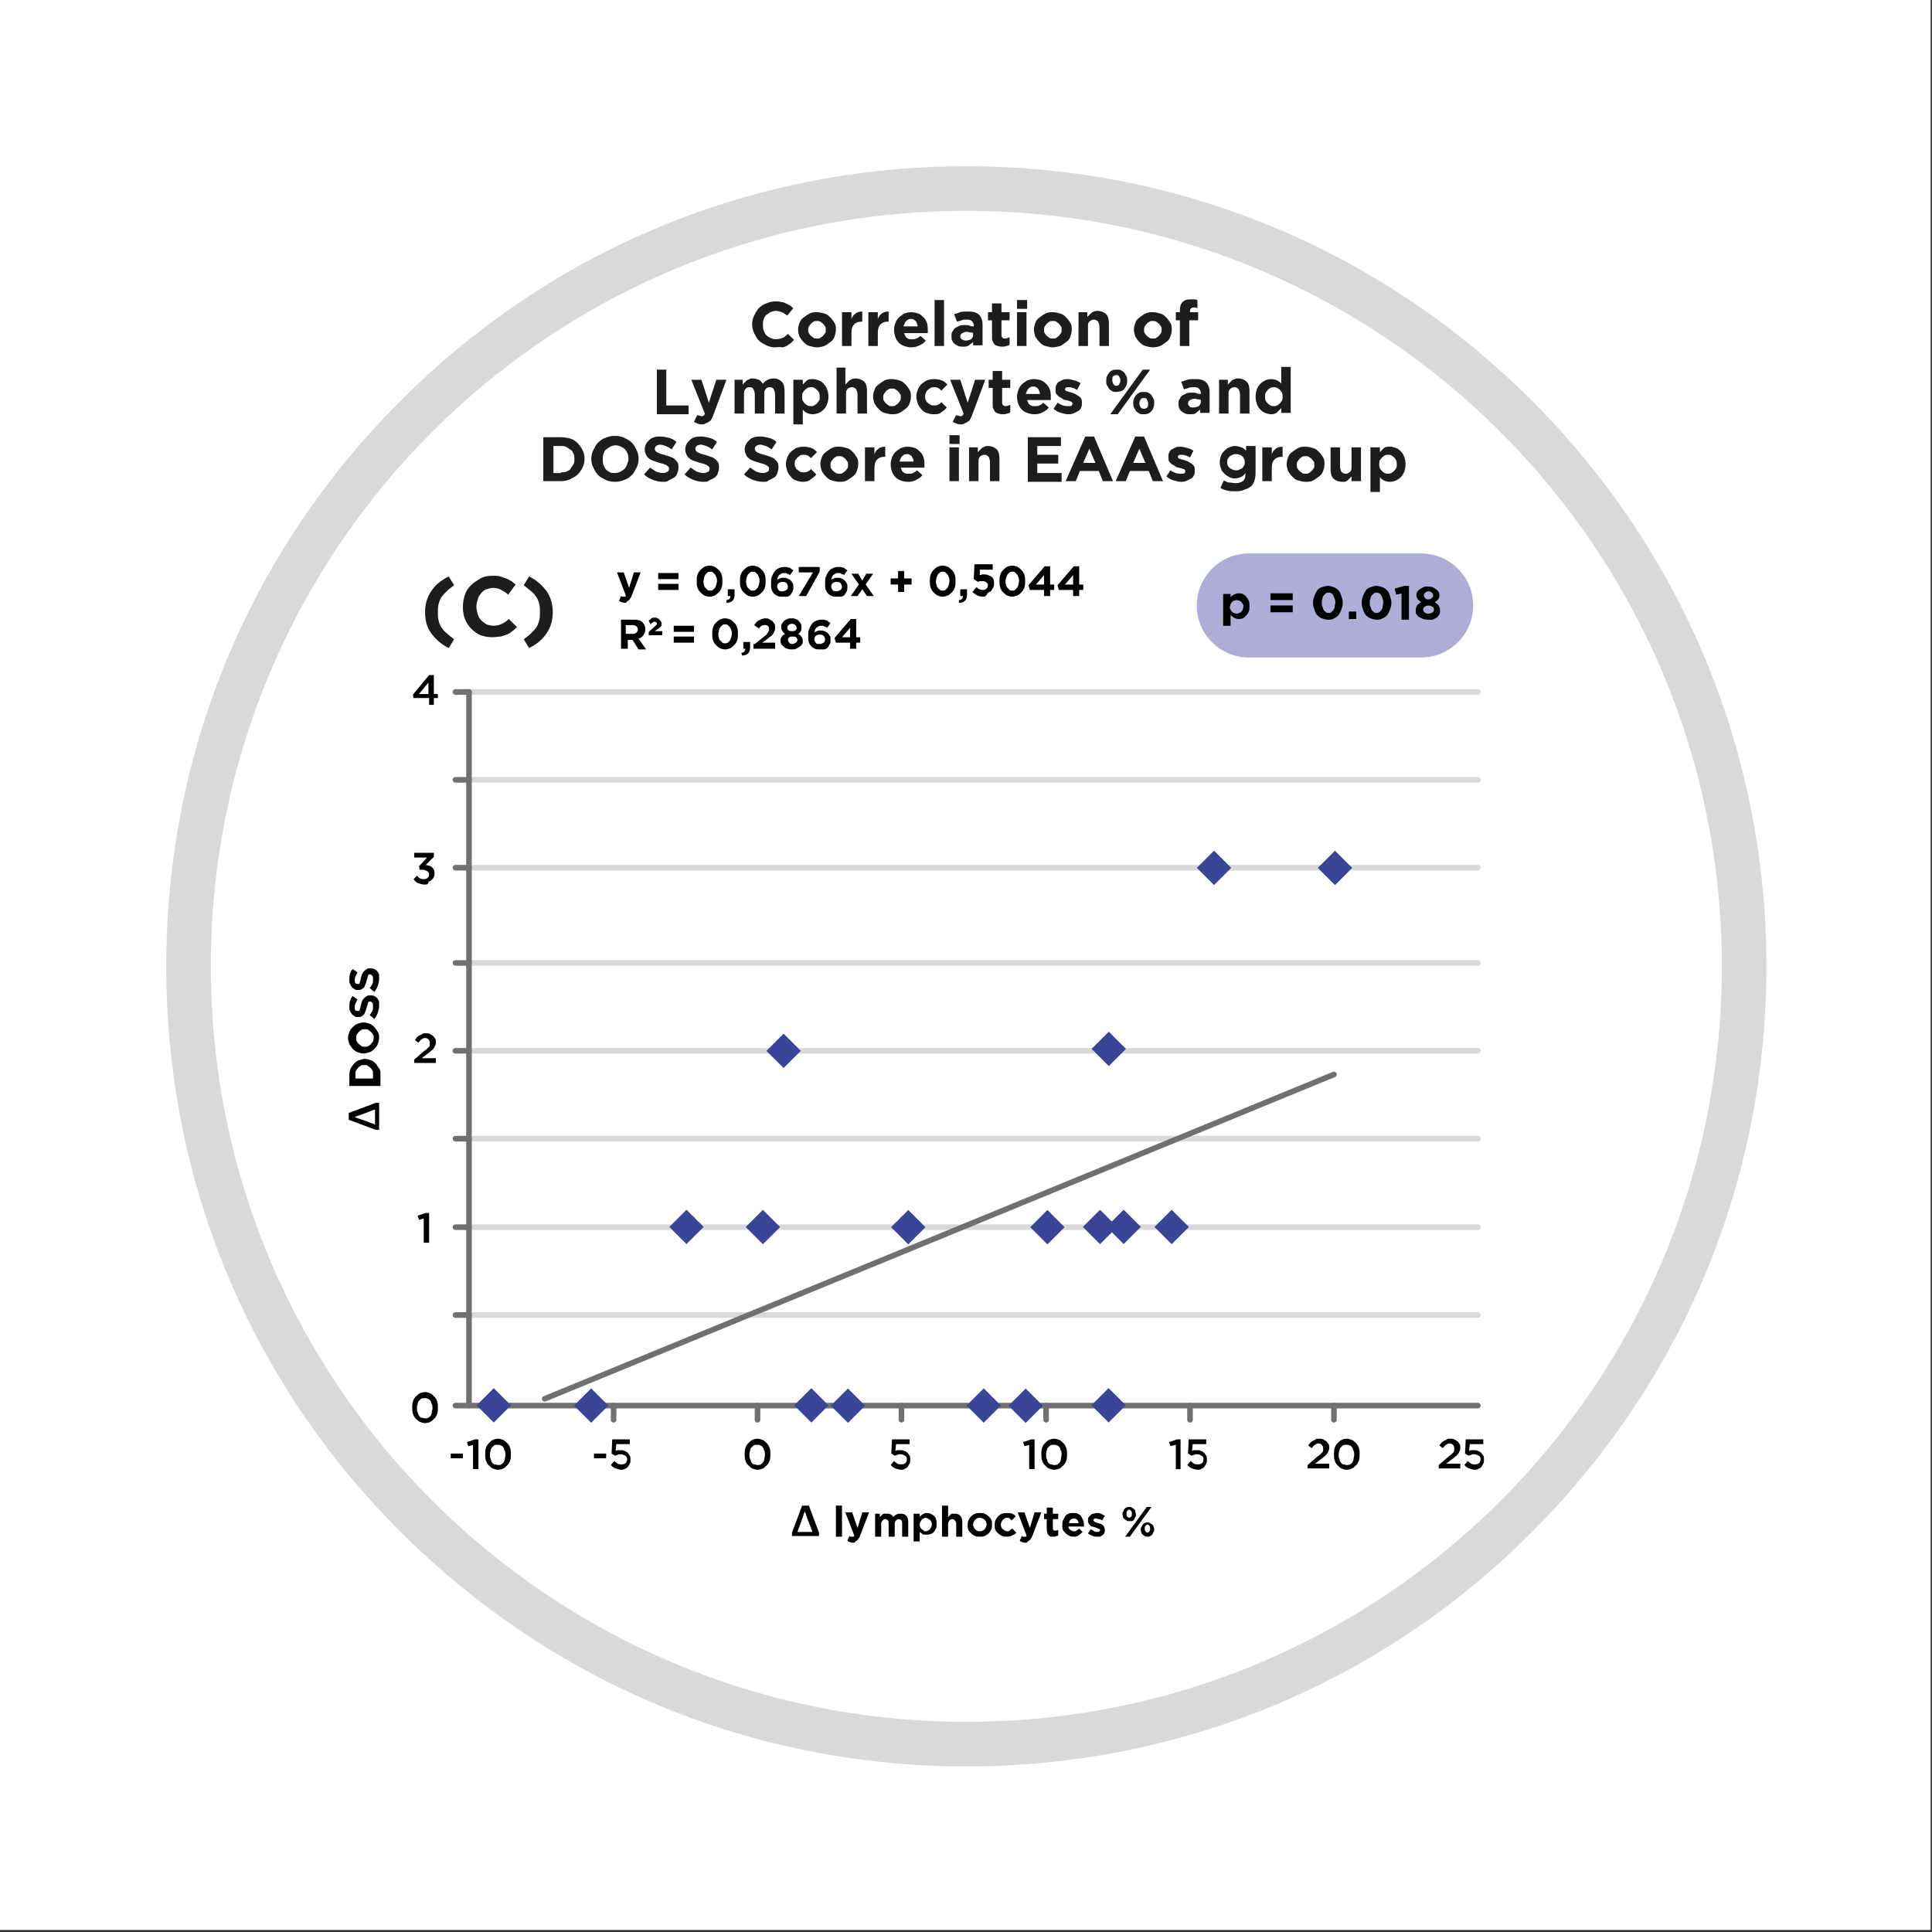 <?xml version="1.0" encoding="utf-8"?>
<!-- Generator: Adobe Illustrator 24.1.3, SVG Export Plug-In . SVG Version: 6.00 Build 0)  -->
<svg version="1.1" id="Layer_1" xmlns="http://www.w3.org/2000/svg" xmlns:xlink="http://www.w3.org/1999/xlink" x="0px" y="0px"
	 viewBox="0 0 285.9 285.9" style="enable-background:new 0 0 285.9 285.9;" xml:space="preserve">
<rect x="0" y="0" width="285.9" height="285.9" fill="#333333" stroke="none"/>
<style type="text/css">
	.st0{fill:#FFFFFF;}
	.st1{fill:#D9D9D9;}
	.st2{fill:none;stroke:#D9D9D9;stroke-width:0.828;stroke-linecap:round;stroke-linejoin:round;stroke-miterlimit:10;}
	.st3{fill:none;stroke:#71706F;stroke-width:0.828;stroke-linecap:round;stroke-linejoin:round;stroke-miterlimit:10;}
	.st4{fill:#010000;}
	.st5{fill:#394595;}
	.st6{fill:#1D1E1C;}
	.st7{fill:#AEADD7;}
</style>
<rect x="-0.3" y="-0.4" class="st0" width="286" height="286"/>
<g>
	<g>
		<circle class="st0" cx="143" cy="143" r="115.1"/>
		<path class="st1" d="M143,31.2c61.7,0,111.8,50,111.8,111.8s-50,111.8-111.8,111.8c-61.7,0-111.8-50-111.8-111.8
			S81.2,31.2,143,31.2 M143,24.6c-31.6,0-61.4,12.3-83.7,34.7C36.9,81.6,24.6,111.3,24.6,143s12.3,61.4,34.7,83.7
			c22.4,22.4,52.1,34.7,83.7,34.7s61.4-12.3,83.7-34.7c22.4-22.4,34.7-52.1,34.7-83.7S249,81.6,226.7,59.3
			C204.3,36.9,174.6,24.6,143,24.6L143,24.6z"/>
	</g>
	<g>
		<line class="st2" x1="69.4" y1="102.4" x2="218.7" y2="102.4"/>
		<line class="st2" x1="69.4" y1="115.4" x2="218.7" y2="115.4"/>
		<line class="st2" x1="69.4" y1="128.4" x2="218.7" y2="128.4"/>
		<line class="st2" x1="69.4" y1="142.5" x2="218.7" y2="142.5"/>
		<line class="st2" x1="69.4" y1="155.5" x2="218.7" y2="155.5"/>
		<line class="st2" x1="69.4" y1="168.5" x2="218.7" y2="168.5"/>
		<line class="st2" x1="69.4" y1="181.6" x2="218.7" y2="181.6"/>
		<line class="st2" x1="69.4" y1="194.6" x2="218.7" y2="194.6"/>
		<line class="st3" x1="218.7" y1="208" x2="67.4" y2="208"/>
		<line class="st3" x1="69.4" y1="102.4" x2="69.4" y2="208"/>
		<line class="st3" x1="67.4" y1="181.6" x2="69.4" y2="181.6"/>
		<line class="st3" x1="67.4" y1="194.6" x2="69.4" y2="194.6"/>
		<line class="st3" x1="67.4" y1="168.5" x2="69.4" y2="168.5"/>
		<line class="st3" x1="67.4" y1="155.5" x2="69.4" y2="155.5"/>
		<line class="st3" x1="90.8" y1="210.1" x2="90.8" y2="208"/>
		<line class="st3" x1="112.1" y1="210.1" x2="112.1" y2="208"/>
		<line class="st3" x1="133.4" y1="210.1" x2="133.4" y2="208"/>
		<line class="st3" x1="154.8" y1="210.1" x2="154.8" y2="208"/>
		<line class="st3" x1="176.1" y1="210.1" x2="176.1" y2="208"/>
		<line class="st3" x1="197.4" y1="210.1" x2="197.4" y2="208"/>
		<line class="st3" x1="67.4" y1="142.5" x2="69.4" y2="142.5"/>
		<line class="st3" x1="67.4" y1="128.4" x2="69.4" y2="128.4"/>
		<line class="st3" x1="67.4" y1="115.4" x2="69.4" y2="115.4"/>
		<line class="st3" x1="67.4" y1="102.4" x2="69.4" y2="102.4"/>
		<g>
			<g>
				<path class="st4" d="M63.4,103.3h-2.2l-0.1-0.5l2.4-2.9h0.7v2.8h0.6v0.6h-0.6v1h-0.7V103.3z M63.4,102.7V101l-1.4,1.7H63.4z"/>
				<path class="st4" d="M62.9,130.9c-0.4,0-0.7-0.1-1-0.2c-0.3-0.1-0.5-0.3-0.7-0.6l0.5-0.5c0.2,0.2,0.3,0.3,0.5,0.4
					c0.2,0.1,0.4,0.1,0.6,0.1c0.2,0,0.4-0.1,0.5-0.2s0.2-0.3,0.2-0.5v0c0-0.2-0.1-0.4-0.3-0.5c-0.2-0.1-0.4-0.2-0.7-0.2h-0.4
					l-0.1-0.5l1.2-1.3h-1.9v-0.7h2.9v0.6l-1.2,1.2c0.2,0,0.3,0.1,0.5,0.1c0.2,0.1,0.3,0.1,0.4,0.2c0.1,0.1,0.2,0.2,0.3,0.4
					c0.1,0.1,0.1,0.3,0.1,0.5v0c0,0.2,0,0.4-0.1,0.6c-0.1,0.2-0.2,0.3-0.3,0.4c-0.1,0.1-0.3,0.2-0.5,0.3
					C63.4,130.9,63.1,130.9,62.9,130.9z"/>
				<path class="st4" d="M61.3,156.8l1.5-1.3c0.2-0.1,0.3-0.2,0.4-0.3c0.1-0.1,0.2-0.2,0.3-0.3c0.1-0.1,0.1-0.2,0.1-0.3
					c0-0.1,0-0.2,0-0.3c0-0.2-0.1-0.4-0.2-0.5c-0.1-0.1-0.3-0.2-0.5-0.2c-0.2,0-0.4,0.1-0.5,0.2c-0.2,0.1-0.3,0.3-0.5,0.5l-0.5-0.4
					c0.1-0.1,0.2-0.3,0.3-0.4c0.1-0.1,0.2-0.2,0.4-0.3s0.3-0.1,0.4-0.2s0.3-0.1,0.5-0.1c0.2,0,0.4,0,0.6,0.1
					c0.2,0.1,0.3,0.2,0.5,0.3c0.1,0.1,0.2,0.3,0.3,0.4c0.1,0.2,0.1,0.3,0.1,0.5v0c0,0.2,0,0.3-0.1,0.5s-0.1,0.3-0.2,0.4
					s-0.2,0.3-0.4,0.4c-0.1,0.1-0.3,0.3-0.5,0.4l-0.9,0.7h2.1v0.7h-3.2V156.8z"/>
				<path class="st4" d="M62.8,180.3l-0.8,0.2l-0.2-0.6l1.2-0.4h0.5v4.4h-0.8V180.3z"/>
				<path class="st4" d="M62.9,210.6c-0.3,0-0.5-0.1-0.8-0.2c-0.2-0.1-0.4-0.3-0.6-0.5c-0.2-0.2-0.3-0.4-0.4-0.7
					c-0.1-0.3-0.1-0.6-0.1-0.9v0c0-0.3,0-0.6,0.1-0.9c0.1-0.3,0.2-0.5,0.4-0.7c0.2-0.2,0.4-0.4,0.6-0.5s0.5-0.2,0.8-0.2
					s0.5,0.1,0.8,0.2c0.2,0.1,0.4,0.3,0.6,0.5c0.2,0.2,0.3,0.4,0.4,0.7c0.1,0.3,0.1,0.6,0.1,0.9v0c0,0.3,0,0.6-0.1,0.9
					c-0.1,0.3-0.2,0.5-0.4,0.7c-0.2,0.2-0.4,0.4-0.6,0.5S63.2,210.6,62.9,210.6z M62.9,209.9c0.2,0,0.3,0,0.5-0.1
					c0.1-0.1,0.3-0.2,0.3-0.3c0.1-0.1,0.2-0.3,0.2-0.5s0.1-0.4,0.1-0.6v0c0-0.2,0-0.4-0.1-0.6c-0.1-0.2-0.1-0.4-0.2-0.5
					s-0.2-0.3-0.4-0.3c-0.1-0.1-0.3-0.1-0.5-0.1c-0.2,0-0.3,0-0.5,0.1c-0.1,0.1-0.2,0.2-0.3,0.3c-0.1,0.1-0.2,0.3-0.2,0.5
					c-0.1,0.2-0.1,0.4-0.1,0.6v0c0,0.2,0,0.4,0.1,0.6c0.1,0.2,0.1,0.4,0.2,0.5c0.1,0.1,0.2,0.3,0.4,0.3
					C62.6,209.8,62.7,209.9,62.9,209.9z"/>
			</g>
		</g>
		<g>
			<g>
				<path class="st4" d="M66.7,215.1h1.8v0.7h-1.8V215.1z"/>
				<path class="st4" d="M70.1,213.8l-0.8,0.2l-0.2-0.6l1.2-0.4h0.5v4.4h-0.8V213.8z"/>
				<path class="st4" d="M73.7,217.5c-0.3,0-0.5-0.1-0.8-0.2c-0.2-0.1-0.4-0.3-0.6-0.5c-0.2-0.2-0.3-0.4-0.4-0.7
					c-0.1-0.3-0.1-0.6-0.1-0.9v0c0-0.3,0-0.6,0.1-0.9c0.1-0.3,0.2-0.5,0.4-0.7c0.2-0.2,0.4-0.4,0.6-0.5s0.5-0.2,0.8-0.2
					s0.5,0.1,0.8,0.2c0.2,0.1,0.4,0.3,0.6,0.5c0.2,0.2,0.3,0.4,0.4,0.7c0.1,0.3,0.1,0.6,0.1,0.9v0c0,0.3,0,0.6-0.1,0.9
					c-0.1,0.3-0.2,0.5-0.4,0.7c-0.2,0.2-0.4,0.4-0.6,0.5S74,217.5,73.7,217.5z M73.7,216.8c0.2,0,0.3,0,0.5-0.1
					c0.1-0.1,0.3-0.2,0.3-0.3c0.1-0.1,0.2-0.3,0.2-0.5s0.1-0.4,0.1-0.6v0c0-0.2,0-0.4-0.1-0.6c-0.1-0.2-0.1-0.4-0.2-0.5
					s-0.2-0.3-0.4-0.3c-0.1-0.1-0.3-0.1-0.5-0.1c-0.2,0-0.3,0-0.5,0.1c-0.1,0.1-0.2,0.2-0.3,0.3c-0.1,0.1-0.2,0.3-0.2,0.5
					c-0.1,0.2-0.1,0.4-0.1,0.6v0c0,0.2,0,0.4,0.1,0.6c0.1,0.2,0.1,0.4,0.2,0.5c0.1,0.1,0.2,0.3,0.4,0.3
					C73.4,216.7,73.5,216.8,73.7,216.8z"/>
			</g>
		</g>
		<g>
			<g>
				<path class="st4" d="M87.9,215.1h1.8v0.7h-1.8V215.1z"/>
				<path class="st4" d="M92,217.5c-0.3,0-0.6-0.1-0.9-0.2c-0.3-0.1-0.5-0.3-0.7-0.5l0.5-0.6c0.2,0.2,0.4,0.3,0.5,0.4
					c0.2,0.1,0.4,0.1,0.6,0.1c0.3,0,0.5-0.1,0.6-0.2s0.2-0.3,0.2-0.6v0c0-0.2-0.1-0.4-0.3-0.5c-0.2-0.1-0.4-0.2-0.7-0.2
					c-0.2,0-0.3,0-0.4,0.1c-0.1,0-0.3,0.1-0.4,0.1l-0.5-0.3l0.1-2.1h2.6v0.7h-2l-0.1,1c0.1,0,0.2-0.1,0.3-0.1c0.1,0,0.2,0,0.4,0
					c0.2,0,0.4,0,0.6,0.1s0.3,0.1,0.5,0.3c0.1,0.1,0.2,0.3,0.3,0.4s0.1,0.4,0.1,0.6v0c0,0.2,0,0.4-0.1,0.6c-0.1,0.2-0.2,0.3-0.3,0.5
					c-0.1,0.1-0.3,0.2-0.5,0.3S92.2,217.5,92,217.5z"/>
			</g>
		</g>
		<g>
			<g>
				<path class="st4" d="M112.1,217.5c-0.3,0-0.5-0.1-0.8-0.2c-0.2-0.1-0.4-0.3-0.6-0.5c-0.2-0.2-0.3-0.4-0.4-0.7
					c-0.1-0.3-0.1-0.6-0.1-0.9v0c0-0.3,0-0.6,0.1-0.9c0.1-0.3,0.2-0.5,0.4-0.7c0.2-0.2,0.4-0.4,0.6-0.5s0.5-0.2,0.8-0.2
					s0.5,0.1,0.8,0.2c0.2,0.1,0.4,0.3,0.6,0.5c0.2,0.2,0.3,0.4,0.4,0.7c0.1,0.3,0.1,0.6,0.1,0.9v0c0,0.3,0,0.6-0.1,0.9
					c-0.1,0.3-0.2,0.5-0.4,0.7c-0.2,0.2-0.4,0.4-0.6,0.5S112.4,217.5,112.1,217.5z M112.1,216.8c0.2,0,0.3,0,0.5-0.1
					c0.1-0.1,0.3-0.2,0.3-0.3c0.1-0.1,0.2-0.3,0.2-0.5s0.1-0.4,0.1-0.6v0c0-0.2,0-0.4-0.1-0.6c-0.1-0.2-0.1-0.4-0.2-0.5
					s-0.2-0.3-0.4-0.3c-0.1-0.1-0.3-0.1-0.5-0.1c-0.2,0-0.3,0-0.5,0.1c-0.1,0.1-0.2,0.2-0.3,0.3c-0.1,0.1-0.2,0.3-0.2,0.5
					c-0.1,0.2-0.1,0.4-0.1,0.6v0c0,0.2,0,0.4,0.1,0.6c0.1,0.2,0.1,0.4,0.2,0.5c0.1,0.1,0.2,0.3,0.4,0.3
					C111.8,216.7,111.9,216.8,112.1,216.8z"/>
			</g>
		</g>
		<g>
			<g>
				<path class="st4" d="M133.4,217.5c-0.3,0-0.6-0.1-0.9-0.2c-0.3-0.1-0.5-0.3-0.7-0.5l0.5-0.6c0.2,0.2,0.4,0.3,0.5,0.4
					c0.2,0.1,0.4,0.1,0.6,0.1c0.3,0,0.5-0.1,0.6-0.2s0.2-0.3,0.2-0.6v0c0-0.2-0.1-0.4-0.3-0.5c-0.2-0.1-0.4-0.2-0.7-0.2
					c-0.2,0-0.3,0-0.4,0.1c-0.1,0-0.3,0.1-0.4,0.1l-0.5-0.3l0.1-2.1h2.6v0.7h-2l-0.1,1c0.1,0,0.2-0.1,0.3-0.1c0.1,0,0.2,0,0.4,0
					c0.2,0,0.4,0,0.6,0.1s0.3,0.1,0.5,0.3c0.1,0.1,0.2,0.3,0.3,0.4s0.1,0.4,0.1,0.6v0c0,0.2,0,0.4-0.1,0.6c-0.1,0.2-0.2,0.3-0.3,0.5
					c-0.1,0.1-0.3,0.2-0.5,0.3S133.6,217.5,133.4,217.5z"/>
			</g>
		</g>
		<g>
			<g>
				<path class="st4" d="M152.4,213.8l-0.8,0.2l-0.2-0.6l1.2-0.4h0.5v4.4h-0.8V213.8z"/>
				<path class="st4" d="M156,217.5c-0.3,0-0.5-0.1-0.8-0.2c-0.2-0.1-0.4-0.3-0.6-0.5c-0.2-0.2-0.3-0.4-0.4-0.7
					c-0.1-0.3-0.1-0.6-0.1-0.9v0c0-0.3,0-0.6,0.1-0.9c0.1-0.3,0.2-0.5,0.4-0.7c0.2-0.2,0.4-0.4,0.6-0.5s0.5-0.2,0.8-0.2
					s0.5,0.1,0.8,0.2c0.2,0.1,0.4,0.3,0.6,0.5c0.2,0.2,0.3,0.4,0.4,0.7c0.1,0.3,0.1,0.6,0.1,0.9v0c0,0.3,0,0.6-0.1,0.9
					c-0.1,0.3-0.2,0.5-0.4,0.7c-0.2,0.2-0.4,0.4-0.6,0.5S156.3,217.5,156,217.5z M156,216.8c0.2,0,0.3,0,0.5-0.1
					c0.1-0.1,0.3-0.2,0.3-0.3c0.1-0.1,0.2-0.3,0.2-0.5s0.1-0.4,0.1-0.6v0c0-0.2,0-0.4-0.1-0.6c-0.1-0.2-0.1-0.4-0.2-0.5
					s-0.2-0.3-0.4-0.3c-0.1-0.1-0.3-0.1-0.5-0.1c-0.2,0-0.3,0-0.5,0.1c-0.1,0.1-0.2,0.2-0.3,0.3c-0.1,0.1-0.2,0.3-0.2,0.5
					c-0.1,0.2-0.1,0.4-0.1,0.6v0c0,0.2,0,0.4,0.1,0.6c0.1,0.2,0.1,0.4,0.2,0.5c0.1,0.1,0.2,0.3,0.4,0.3
					C155.7,216.7,155.8,216.8,156,216.8z"/>
			</g>
		</g>
		<g>
			<g>
				<path class="st4" d="M174,213.8l-0.8,0.2l-0.2-0.6l1.2-0.4h0.5v4.4H174V213.8z"/>
				<path class="st4" d="M177.3,217.5c-0.3,0-0.6-0.1-0.9-0.2c-0.3-0.1-0.5-0.3-0.7-0.5l0.5-0.6c0.2,0.2,0.4,0.3,0.5,0.4
					c0.2,0.1,0.4,0.1,0.6,0.1c0.3,0,0.5-0.1,0.6-0.2s0.2-0.3,0.2-0.6v0c0-0.2-0.1-0.4-0.3-0.5c-0.2-0.1-0.4-0.2-0.7-0.2
					c-0.2,0-0.3,0-0.4,0.1c-0.1,0-0.3,0.1-0.4,0.1l-0.5-0.3l0.1-2.1h2.6v0.7h-2l-0.1,1c0.1,0,0.2-0.1,0.3-0.1c0.1,0,0.2,0,0.4,0
					c0.2,0,0.4,0,0.6,0.1s0.3,0.1,0.5,0.3c0.1,0.1,0.2,0.3,0.3,0.4s0.1,0.4,0.1,0.6v0c0,0.2,0,0.4-0.1,0.6c-0.1,0.2-0.2,0.3-0.3,0.5
					c-0.1,0.1-0.3,0.2-0.5,0.3S177.5,217.5,177.3,217.5z"/>
			</g>
		</g>
		<g>
			<g>
				<path class="st4" d="M193.5,216.8l1.5-1.3c0.2-0.1,0.3-0.2,0.4-0.3c0.1-0.1,0.2-0.2,0.3-0.3c0.1-0.1,0.1-0.2,0.1-0.3
					c0-0.1,0-0.2,0-0.3c0-0.2-0.1-0.4-0.2-0.5c-0.1-0.1-0.3-0.2-0.5-0.2c-0.2,0-0.4,0.1-0.5,0.2c-0.2,0.1-0.3,0.3-0.5,0.5l-0.5-0.4
					c0.1-0.1,0.2-0.3,0.3-0.4c0.1-0.1,0.2-0.2,0.4-0.3s0.3-0.1,0.4-0.2s0.3-0.1,0.5-0.1c0.2,0,0.4,0,0.6,0.1
					c0.2,0.1,0.3,0.2,0.5,0.3c0.1,0.1,0.2,0.3,0.3,0.4c0.1,0.2,0.1,0.3,0.1,0.5v0c0,0.2,0,0.3-0.1,0.5s-0.1,0.3-0.2,0.4
					s-0.2,0.3-0.4,0.4c-0.1,0.1-0.3,0.3-0.5,0.4l-0.9,0.7h2.1v0.7h-3.2V216.8z"/>
				<path class="st4" d="M199.3,217.5c-0.3,0-0.5-0.1-0.8-0.2c-0.2-0.1-0.4-0.3-0.6-0.5c-0.2-0.2-0.3-0.4-0.4-0.7
					c-0.1-0.3-0.1-0.6-0.1-0.9v0c0-0.3,0-0.6,0.1-0.9c0.1-0.3,0.2-0.5,0.4-0.7c0.2-0.2,0.4-0.4,0.6-0.5s0.5-0.2,0.8-0.2
					s0.5,0.1,0.8,0.2c0.2,0.1,0.4,0.3,0.6,0.5c0.2,0.2,0.3,0.4,0.4,0.7c0.1,0.3,0.1,0.6,0.1,0.9v0c0,0.3,0,0.6-0.1,0.9
					c-0.1,0.3-0.2,0.5-0.4,0.7c-0.2,0.2-0.4,0.4-0.6,0.5S199.6,217.5,199.3,217.5z M199.3,216.8c0.2,0,0.3,0,0.5-0.1
					c0.1-0.1,0.3-0.2,0.3-0.3c0.1-0.1,0.2-0.3,0.2-0.5s0.1-0.4,0.1-0.6v0c0-0.2,0-0.4-0.1-0.6c-0.1-0.2-0.1-0.4-0.2-0.5
					s-0.2-0.3-0.4-0.3c-0.1-0.1-0.3-0.1-0.5-0.1c-0.2,0-0.3,0-0.5,0.1c-0.1,0.1-0.2,0.2-0.3,0.3c-0.1,0.1-0.2,0.3-0.2,0.5
					c-0.1,0.2-0.1,0.4-0.1,0.6v0c0,0.2,0,0.4,0.1,0.6c0.1,0.2,0.1,0.4,0.2,0.5c0.1,0.1,0.2,0.3,0.4,0.3
					C199,216.7,199.2,216.8,199.3,216.8z"/>
			</g>
		</g>
		<g>
			<g>
				<path class="st4" d="M212.9,216.8l1.5-1.3c0.2-0.1,0.3-0.2,0.4-0.3c0.1-0.1,0.2-0.2,0.3-0.3c0.1-0.1,0.1-0.2,0.1-0.3
					c0-0.1,0-0.2,0-0.3c0-0.2-0.1-0.4-0.2-0.5c-0.1-0.1-0.3-0.2-0.5-0.2c-0.2,0-0.4,0.1-0.5,0.2c-0.2,0.1-0.3,0.3-0.5,0.5l-0.5-0.4
					c0.1-0.1,0.2-0.3,0.3-0.4c0.1-0.1,0.2-0.2,0.4-0.3s0.3-0.1,0.4-0.2s0.3-0.1,0.5-0.1c0.2,0,0.4,0,0.6,0.1
					c0.2,0.1,0.3,0.2,0.5,0.3c0.1,0.1,0.2,0.3,0.3,0.4c0.1,0.2,0.1,0.3,0.1,0.5v0c0,0.2,0,0.3-0.1,0.5s-0.1,0.3-0.2,0.4
					s-0.2,0.3-0.4,0.4c-0.1,0.1-0.3,0.3-0.5,0.4l-0.9,0.7h2.1v0.7h-3.2V216.8z"/>
				<path class="st4" d="M218.3,217.5c-0.3,0-0.6-0.1-0.9-0.2c-0.3-0.1-0.5-0.3-0.7-0.5l0.5-0.6c0.2,0.2,0.4,0.3,0.5,0.4
					c0.2,0.1,0.4,0.1,0.6,0.1c0.3,0,0.5-0.1,0.6-0.2s0.2-0.3,0.2-0.6v0c0-0.2-0.1-0.4-0.3-0.5c-0.2-0.1-0.4-0.2-0.7-0.2
					c-0.2,0-0.3,0-0.4,0.1c-0.1,0-0.3,0.1-0.4,0.1l-0.5-0.3l0.1-2.1h2.6v0.7h-2l-0.1,1c0.1,0,0.2-0.1,0.3-0.1c0.1,0,0.2,0,0.4,0
					c0.2,0,0.4,0,0.6,0.1s0.3,0.1,0.5,0.3c0.1,0.1,0.2,0.3,0.3,0.4s0.1,0.4,0.1,0.6v0c0,0.2,0,0.4-0.1,0.6c-0.1,0.2-0.2,0.3-0.3,0.5
					c-0.1,0.1-0.3,0.2-0.5,0.3S218.5,217.5,218.3,217.5z"/>
			</g>
		</g>
		
			<rect x="71.3" y="206.2" transform="matrix(0.707 -0.707 0.707 0.707 -125.669 112.591)" class="st5" width="3.6" height="3.6"/>
		
			<rect x="85.7" y="206.2" transform="matrix(0.707 -0.707 0.707 0.707 -121.438 122.806)" class="st5" width="3.6" height="3.6"/>
		
			<rect x="99.8" y="179.8" transform="matrix(0.707 -0.707 0.707 0.707 -98.632 124.999)" class="st5" width="3.6" height="3.6"/>
		
			<rect x="111.1" y="179.8" transform="matrix(0.707 -0.707 0.707 0.707 -95.316 133.006)" class="st5" width="3.6" height="3.6"/>
		
			<rect x="114.2" y="153.7" transform="matrix(0.707 -0.707 0.707 0.707 -75.991 127.582)" class="st5" width="3.6" height="3.6"/>
		
			<rect x="162.3" y="153.4" transform="matrix(0.707 -0.707 0.707 0.707 -61.664 161.506)" class="st5" width="3.6" height="3.6"/>
		
			<rect x="177.9" y="126.6" transform="matrix(0.707 -0.707 0.707 0.707 -38.17 164.696)" class="st5" width="3.6" height="3.6"/>
		
			<rect x="195.8" y="126.6" transform="matrix(0.707 -0.707 0.707 0.707 -32.925 177.358)" class="st5" width="3.6" height="3.6"/>
		
			<rect x="132.6" y="179.8" transform="matrix(0.707 -0.707 0.707 0.707 -89.009 148.231)" class="st5" width="3.6" height="3.6"/>
		
			<rect x="153.2" y="179.8" transform="matrix(0.707 -0.707 0.707 0.707 -82.978 162.792)" class="st5" width="3.6" height="3.6"/>
		
			<rect x="161" y="179.8" transform="matrix(0.707 -0.707 0.707 0.707 -80.706 168.276)" class="st5" width="3.6" height="3.6"/>
		
			<rect x="164.5" y="179.8" transform="matrix(0.707 -0.707 0.707 0.707 -79.686 170.739)" class="st5" width="3.6" height="3.6"/>
		
			<rect x="171.6" y="179.8" transform="matrix(0.707 -0.707 0.707 0.707 -77.6 175.774)" class="st5" width="3.6" height="3.6"/>
		
			<rect x="118.3" y="206.2" transform="matrix(0.707 -0.707 0.707 0.707 -111.904 145.823)" class="st5" width="3.6" height="3.6"/>
		
			<rect x="123.7" y="206.2" transform="matrix(0.707 -0.707 0.707 0.707 -110.303 149.687)" class="st5" width="3.6" height="3.6"/>
		<line class="st3" x1="197.4" y1="159" x2="80.6" y2="207"/>
		
			<rect x="143.8" y="206.2" transform="matrix(0.707 -0.707 0.707 0.707 -104.426 163.876)" class="st5" width="3.6" height="3.6"/>
		
			<rect x="150" y="206.2" transform="matrix(0.707 -0.707 0.707 0.707 -102.597 168.291)" class="st5" width="3.6" height="3.6"/>
		
			<rect x="162.3" y="206.2" transform="matrix(0.707 -0.707 0.707 0.707 -99.023 176.92)" class="st5" width="3.6" height="3.6"/>
		<g>
			<g>
				<path class="st4" d="M55.6,167.2l-4-1.5v-1l4-1.5h0.5v4H55.6z M55.4,164.2l-1.8,0.7c-0.1,0-0.2,0.1-0.3,0.1
					c-0.1,0-0.2,0.1-0.3,0.1c-0.1,0-0.2,0.1-0.3,0.1s-0.2,0.1-0.2,0.1v0c0.1,0,0.1,0,0.2,0.1c0.1,0,0.2,0.1,0.3,0.1
					c0.1,0,0.2,0.1,0.3,0.1c0.1,0,0.2,0.1,0.3,0.1l1.9,0.7V164.2z"/>
				<path class="st4" d="M51.7,160.7v-1.7c0-0.3,0.1-0.7,0.2-0.9s0.3-0.5,0.5-0.7c0.2-0.2,0.4-0.4,0.7-0.5s0.6-0.2,0.9-0.2h0
					c0.3,0,0.6,0.1,0.9,0.2c0.3,0.1,0.5,0.3,0.7,0.5c0.2,0.2,0.3,0.5,0.5,0.7s0.2,0.6,0.2,0.9v1.7H51.7z M55.2,158.9
					c0-0.2,0-0.4-0.1-0.5c-0.1-0.2-0.2-0.3-0.3-0.4c-0.1-0.1-0.3-0.2-0.4-0.3s-0.3-0.1-0.5-0.1h0c-0.2,0-0.4,0-0.5,0.1
					c-0.2,0.1-0.3,0.2-0.4,0.3c-0.1,0.1-0.2,0.3-0.3,0.4c-0.1,0.2-0.1,0.3-0.1,0.5v0.7h2.6V158.9z"/>
				<path class="st4" d="M56.1,153.6c0,0.3-0.1,0.6-0.2,0.9c-0.1,0.3-0.3,0.5-0.5,0.7s-0.4,0.4-0.7,0.5c-0.3,0.1-0.6,0.2-0.9,0.2h0
					c-0.3,0-0.6-0.1-0.9-0.2c-0.3-0.1-0.5-0.3-0.7-0.5s-0.4-0.5-0.5-0.7c-0.1-0.3-0.2-0.6-0.2-0.9c0-0.3,0.1-0.6,0.2-0.9
					c0.1-0.3,0.3-0.5,0.5-0.7s0.4-0.4,0.7-0.5c0.3-0.1,0.6-0.2,0.9-0.2h0c0.3,0,0.6,0.1,0.9,0.2c0.3,0.1,0.5,0.3,0.7,0.5
					s0.4,0.5,0.5,0.7C56.1,153,56.1,153.3,56.1,153.6z M55.3,153.6c0-0.2,0-0.4-0.1-0.5c-0.1-0.2-0.2-0.3-0.3-0.4
					c-0.1-0.1-0.3-0.2-0.4-0.3c-0.2-0.1-0.3-0.1-0.5-0.1h0c-0.2,0-0.4,0-0.5,0.1c-0.2,0.1-0.3,0.2-0.4,0.3s-0.2,0.3-0.3,0.4
					c-0.1,0.2-0.1,0.3-0.1,0.5c0,0.2,0,0.4,0.1,0.5c0.1,0.2,0.2,0.3,0.3,0.4c0.1,0.1,0.3,0.2,0.4,0.3c0.2,0.1,0.3,0.1,0.5,0.1h0
					c0.2,0,0.4,0,0.5-0.1c0.2-0.1,0.3-0.2,0.4-0.3s0.2-0.3,0.3-0.4C55.2,154,55.3,153.8,55.3,153.6z"/>
				<path class="st4" d="M56.1,148.9c0,0.3-0.1,0.7-0.2,1c-0.1,0.3-0.3,0.6-0.5,0.9l-0.7-0.6c0.2-0.2,0.3-0.4,0.4-0.6
					c0.1-0.2,0.1-0.4,0.1-0.7c0-0.2,0-0.4-0.1-0.5c-0.1-0.1-0.2-0.2-0.3-0.2h0c-0.1,0-0.1,0-0.2,0s-0.1,0.1-0.1,0.1
					c0,0.1-0.1,0.2-0.1,0.3c0,0.1-0.1,0.3-0.1,0.4c-0.1,0.2-0.1,0.4-0.2,0.6c-0.1,0.2-0.1,0.3-0.2,0.5c-0.1,0.1-0.2,0.2-0.4,0.3
					s-0.3,0.1-0.5,0.1h0c-0.2,0-0.4,0-0.5-0.1c-0.2-0.1-0.3-0.2-0.4-0.3c-0.1-0.1-0.2-0.3-0.3-0.5s-0.1-0.4-0.1-0.6
					c0-0.3,0-0.6,0.1-0.9s0.2-0.5,0.4-0.7l0.7,0.5c-0.1,0.2-0.2,0.4-0.3,0.6c-0.1,0.2-0.1,0.4-0.1,0.6c0,0.2,0,0.3,0.1,0.4
					c0.1,0.1,0.2,0.1,0.3,0.1h0c0.1,0,0.1,0,0.2,0c0.1,0,0.1-0.1,0.1-0.1s0.1-0.2,0.1-0.3c0-0.1,0.1-0.3,0.1-0.5
					c0.1-0.2,0.1-0.4,0.2-0.6c0.1-0.2,0.2-0.3,0.3-0.4c0.1-0.1,0.2-0.2,0.4-0.3c0.1-0.1,0.3-0.1,0.5-0.1h0c0.2,0,0.4,0,0.6,0.1
					c0.2,0.1,0.3,0.2,0.4,0.3c0.1,0.1,0.2,0.3,0.3,0.5C56.1,148.4,56.1,148.7,56.1,148.9z"/>
				<path class="st4" d="M56.1,144.9c0,0.3-0.1,0.7-0.2,1c-0.1,0.3-0.3,0.6-0.5,0.9l-0.7-0.6c0.2-0.2,0.3-0.4,0.4-0.6
					c0.1-0.2,0.1-0.4,0.1-0.7c0-0.2,0-0.4-0.1-0.5c-0.1-0.1-0.2-0.2-0.3-0.2h0c-0.1,0-0.1,0-0.2,0s-0.1,0.1-0.1,0.1
					c0,0.1-0.1,0.2-0.1,0.3c0,0.1-0.1,0.3-0.1,0.4c-0.1,0.2-0.1,0.4-0.2,0.6c-0.1,0.2-0.1,0.3-0.2,0.5c-0.1,0.1-0.2,0.2-0.4,0.3
					s-0.3,0.1-0.5,0.1h0c-0.2,0-0.4,0-0.5-0.1c-0.2-0.1-0.3-0.2-0.4-0.3c-0.1-0.1-0.2-0.3-0.3-0.5s-0.1-0.4-0.1-0.6
					c0-0.3,0-0.6,0.1-0.9s0.2-0.5,0.4-0.7l0.7,0.5c-0.1,0.2-0.2,0.4-0.3,0.6c-0.1,0.2-0.1,0.4-0.1,0.6c0,0.2,0,0.3,0.1,0.4
					c0.1,0.1,0.2,0.1,0.3,0.1h0c0.1,0,0.1,0,0.2,0c0.1,0,0.1-0.1,0.1-0.1s0.1-0.2,0.1-0.3c0-0.1,0.1-0.3,0.1-0.5
					c0.1-0.2,0.1-0.4,0.2-0.6c0.1-0.2,0.2-0.3,0.3-0.4c0.1-0.1,0.2-0.2,0.4-0.3c0.1-0.1,0.3-0.1,0.5-0.1h0c0.2,0,0.4,0,0.6,0.1
					c0.2,0.1,0.3,0.2,0.4,0.3c0.1,0.1,0.2,0.3,0.3,0.5C56.1,144.5,56.1,144.7,56.1,144.9z"/>
			</g>
		</g>
		<g>
			<g>
				<path class="st4" d="M117.2,226.8l1.5-4h1l1.5,4v0.5h-4V226.8z M120.2,226.6l-0.7-1.8c0-0.1-0.1-0.2-0.1-0.3
					c0-0.1-0.1-0.2-0.1-0.3s-0.1-0.2-0.1-0.3s-0.1-0.2-0.1-0.2h0c0,0.1,0,0.1-0.1,0.2s-0.1,0.2-0.1,0.3s-0.1,0.2-0.1,0.3
					c0,0.1-0.1,0.2-0.1,0.3l-0.7,1.9H120.2z"/>
				<path class="st4" d="M123.7,222.8h0.9v4.6h-0.9V222.8z"/>
				<path class="st4" d="M126.3,228.3c-0.2,0-0.3,0-0.5-0.1c-0.1,0-0.3-0.1-0.4-0.2l0.3-0.7c0.1,0,0.1,0.1,0.2,0.1
					c0.1,0,0.1,0,0.2,0c0.1,0,0.1,0,0.2,0s0.1-0.1,0.1-0.2l-1.3-3.4h1l0.8,2.3l0.7-2.3h1l-1.3,3.4c-0.1,0.2-0.1,0.3-0.2,0.4
					c-0.1,0.1-0.1,0.2-0.2,0.3c-0.1,0.1-0.2,0.1-0.3,0.2S126.5,228.3,126.3,228.3z"/>
				<path class="st4" d="M129.3,224h0.9v0.5c0.1-0.1,0.1-0.1,0.2-0.2s0.1-0.1,0.2-0.2s0.2-0.1,0.3-0.1c0.1,0,0.2,0,0.3,0
					c0.2,0,0.4,0,0.6,0.1c0.2,0.1,0.3,0.2,0.4,0.4c0.1-0.2,0.3-0.3,0.5-0.4c0.2-0.1,0.4-0.1,0.6-0.1c0.4,0,0.6,0.1,0.8,0.3
					c0.2,0.2,0.3,0.5,0.3,0.9v2.2h-0.9v-1.9c0-0.2,0-0.4-0.1-0.5c-0.1-0.1-0.2-0.2-0.4-0.2c-0.2,0-0.3,0.1-0.4,0.2
					c-0.1,0.1-0.2,0.3-0.2,0.5v1.9h-0.9v-1.9c0-0.2,0-0.4-0.1-0.5s-0.2-0.2-0.4-0.2s-0.3,0.1-0.4,0.2c-0.1,0.1-0.2,0.3-0.2,0.5v1.9
					h-0.9V224z"/>
				<path class="st4" d="M135.2,224h0.9v0.5c0.1-0.2,0.3-0.3,0.4-0.4c0.2-0.1,0.4-0.2,0.6-0.2c0.2,0,0.4,0,0.6,0.1
					c0.2,0.1,0.3,0.2,0.5,0.3c0.1,0.1,0.3,0.3,0.3,0.5c0.1,0.2,0.1,0.5,0.1,0.7v0c0,0.3,0,0.5-0.1,0.7c-0.1,0.2-0.2,0.4-0.3,0.5
					c-0.1,0.1-0.3,0.3-0.5,0.3c-0.2,0.1-0.4,0.1-0.6,0.1c-0.3,0-0.5,0-0.6-0.1s-0.3-0.2-0.4-0.3v1.4h-0.9V224z M137,226.6
					c0.1,0,0.2,0,0.3-0.1c0.1,0,0.2-0.1,0.3-0.2c0.1-0.1,0.1-0.2,0.2-0.3c0-0.1,0.1-0.2,0.1-0.4v0c0-0.1,0-0.3-0.1-0.4
					c0-0.1-0.1-0.2-0.2-0.3c-0.1-0.1-0.2-0.1-0.3-0.2c-0.1,0-0.2-0.1-0.3-0.1s-0.2,0-0.3,0.1c-0.1,0-0.2,0.1-0.3,0.2
					c-0.1,0.1-0.1,0.2-0.2,0.3c0,0.1-0.1,0.2-0.1,0.4v0c0,0.1,0,0.3,0.1,0.4c0,0.1,0.1,0.2,0.2,0.3c0.1,0.1,0.2,0.1,0.3,0.2
					C136.7,226.6,136.9,226.6,137,226.6z"/>
				<path class="st4" d="M139.4,222.8h0.9v1.7c0.1-0.1,0.1-0.1,0.2-0.2s0.1-0.1,0.2-0.2s0.2-0.1,0.3-0.1c0.1,0,0.2,0,0.3,0
					c0.4,0,0.6,0.1,0.8,0.3c0.2,0.2,0.3,0.5,0.3,0.9v2.2h-0.9v-1.9c0-0.2-0.1-0.4-0.2-0.5s-0.2-0.2-0.4-0.2c-0.2,0-0.3,0.1-0.4,0.2
					s-0.2,0.3-0.2,0.5v1.9h-0.9V222.8z"/>
				<path class="st4" d="M145,227.4c-0.3,0-0.5,0-0.7-0.1c-0.2-0.1-0.4-0.2-0.6-0.4s-0.3-0.3-0.4-0.5c-0.1-0.2-0.1-0.4-0.1-0.7v0
					c0-0.2,0-0.5,0.1-0.7c0.1-0.2,0.2-0.4,0.4-0.6c0.2-0.2,0.4-0.3,0.6-0.4c0.2-0.1,0.5-0.1,0.7-0.1c0.3,0,0.5,0,0.7,0.1
					c0.2,0.1,0.4,0.2,0.6,0.4c0.2,0.2,0.3,0.3,0.4,0.5c0.1,0.2,0.1,0.4,0.1,0.7v0c0,0.2,0,0.5-0.1,0.7c-0.1,0.2-0.2,0.4-0.4,0.6
					c-0.2,0.2-0.4,0.3-0.6,0.4C145.5,227.4,145.2,227.4,145,227.4z M145,226.6c0.1,0,0.3,0,0.4-0.1c0.1,0,0.2-0.1,0.3-0.2
					c0.1-0.1,0.1-0.2,0.2-0.3c0-0.1,0.1-0.2,0.1-0.4v0c0-0.1,0-0.2-0.1-0.4c0-0.1-0.1-0.2-0.2-0.3c-0.1-0.1-0.2-0.2-0.3-0.2
					s-0.2-0.1-0.4-0.1c-0.1,0-0.3,0-0.4,0.1c-0.1,0-0.2,0.1-0.3,0.2c-0.1,0.1-0.1,0.2-0.2,0.3c0,0.1-0.1,0.2-0.1,0.4v0
					c0,0.1,0,0.2,0.1,0.4c0,0.1,0.1,0.2,0.2,0.3s0.2,0.2,0.3,0.2C144.7,226.6,144.8,226.6,145,226.6z"/>
				<path class="st4" d="M149,227.4c-0.2,0-0.5,0-0.7-0.1c-0.2-0.1-0.4-0.2-0.6-0.4c-0.2-0.2-0.3-0.3-0.4-0.5
					c-0.1-0.2-0.1-0.4-0.1-0.7v0c0-0.2,0-0.5,0.1-0.7c0.1-0.2,0.2-0.4,0.4-0.6c0.2-0.2,0.3-0.3,0.6-0.4c0.2-0.1,0.5-0.1,0.7-0.1
					c0.3,0,0.6,0,0.8,0.1s0.4,0.2,0.5,0.4l-0.6,0.6c-0.1-0.1-0.2-0.2-0.3-0.3c-0.1-0.1-0.3-0.1-0.4-0.1c-0.1,0-0.2,0-0.3,0.1
					s-0.2,0.1-0.3,0.2c-0.1,0.1-0.1,0.2-0.2,0.3c0,0.1-0.1,0.2-0.1,0.4v0c0,0.1,0,0.2,0.1,0.4c0,0.1,0.1,0.2,0.2,0.3
					c0.1,0.1,0.2,0.1,0.3,0.2c0.1,0,0.2,0.1,0.3,0.1c0.2,0,0.3,0,0.4-0.1c0.1-0.1,0.2-0.2,0.4-0.3l0.6,0.6c-0.2,0.2-0.3,0.3-0.6,0.4
					C149.7,227.3,149.4,227.4,149,227.4z"/>
				<path class="st4" d="M151.8,228.3c-0.2,0-0.3,0-0.5-0.1c-0.1,0-0.3-0.1-0.4-0.2l0.3-0.7c0.1,0,0.1,0.1,0.2,0.1
					c0.1,0,0.1,0,0.2,0c0.1,0,0.1,0,0.2,0s0.1-0.1,0.1-0.2l-1.3-3.4h1l0.8,2.3l0.7-2.3h1l-1.3,3.4c-0.1,0.2-0.1,0.3-0.2,0.4
					c-0.1,0.1-0.1,0.2-0.2,0.3c-0.1,0.1-0.2,0.1-0.3,0.2S152,228.3,151.8,228.3z"/>
				<path class="st4" d="M155.9,227.4c-0.1,0-0.3,0-0.4,0c-0.1,0-0.2-0.1-0.3-0.2c-0.1-0.1-0.2-0.2-0.2-0.3s-0.1-0.3-0.1-0.5v-1.6
					h-0.4V224h0.4v-0.9h0.9v0.9h0.8v0.8h-0.8v1.4c0,0.2,0.1,0.3,0.3,0.3c0.2,0,0.3,0,0.5-0.1v0.8c-0.1,0.1-0.2,0.1-0.3,0.1
					C156.2,227.4,156.1,227.4,155.9,227.4z"/>
				<path class="st4" d="M159,227.4c-0.2,0-0.5,0-0.7-0.1c-0.2-0.1-0.4-0.2-0.6-0.4c-0.2-0.2-0.3-0.3-0.4-0.5
					c-0.1-0.2-0.1-0.4-0.1-0.7v0c0-0.2,0-0.5,0.1-0.7s0.2-0.4,0.3-0.6c0.1-0.2,0.3-0.3,0.5-0.4c0.2-0.1,0.4-0.1,0.7-0.1
					c0.3,0,0.5,0,0.7,0.1s0.4,0.2,0.5,0.4s0.2,0.4,0.3,0.6c0.1,0.2,0.1,0.4,0.1,0.7c0,0,0,0.1,0,0.1s0,0.1,0,0.1h-2.3
					c0,0.2,0.1,0.4,0.3,0.5s0.3,0.2,0.5,0.2c0.2,0,0.3,0,0.4-0.1s0.3-0.1,0.4-0.3l0.5,0.5c-0.2,0.2-0.3,0.3-0.6,0.5
					C159.5,227.3,159.3,227.4,159,227.4z M159.6,225.4c0-0.2-0.1-0.4-0.2-0.5c-0.1-0.1-0.3-0.2-0.5-0.2s-0.4,0.1-0.5,0.2
					c-0.1,0.1-0.2,0.3-0.2,0.5H159.6z"/>
				<path class="st4" d="M162.4,227.4c-0.2,0-0.5,0-0.7-0.1c-0.2-0.1-0.5-0.2-0.7-0.4l0.4-0.6c0.2,0.1,0.4,0.2,0.5,0.3
					c0.2,0.1,0.4,0.1,0.5,0.1c0.1,0,0.2,0,0.3-0.1s0.1-0.1,0.1-0.2v0c0,0,0-0.1-0.1-0.1c0,0-0.1-0.1-0.2-0.1c-0.1,0-0.1-0.1-0.2-0.1
					c-0.1,0-0.2-0.1-0.3-0.1c-0.1,0-0.2-0.1-0.4-0.1c-0.1,0-0.2-0.1-0.3-0.2c-0.1-0.1-0.2-0.2-0.2-0.3c-0.1-0.1-0.1-0.2-0.1-0.4v0
					c0-0.2,0-0.3,0.1-0.5c0.1-0.1,0.2-0.2,0.3-0.3c0.1-0.1,0.2-0.2,0.4-0.2c0.1,0,0.3-0.1,0.5-0.1c0.2,0,0.4,0,0.6,0.1
					c0.2,0.1,0.4,0.2,0.6,0.3l-0.4,0.7c-0.2-0.1-0.3-0.2-0.5-0.2s-0.3-0.1-0.4-0.1c-0.1,0-0.2,0-0.3,0.1c-0.1,0-0.1,0.1-0.1,0.2v0
					c0,0,0,0.1,0.1,0.1c0,0,0.1,0.1,0.1,0.1s0.1,0.1,0.2,0.1c0.1,0,0.2,0.1,0.3,0.1c0.1,0,0.2,0.1,0.4,0.1c0.1,0.1,0.2,0.1,0.3,0.2
					c0.1,0.1,0.2,0.2,0.2,0.3s0.1,0.2,0.1,0.4v0c0,0.2,0,0.3-0.1,0.5s-0.2,0.2-0.3,0.3c-0.1,0.1-0.3,0.2-0.4,0.2
					C162.7,227.4,162.6,227.4,162.4,227.4z"/>
				<path class="st4" d="M167.1,225.1c-0.2,0-0.3,0-0.4-0.1c-0.1-0.1-0.2-0.1-0.3-0.2c-0.1-0.1-0.2-0.2-0.2-0.3
					c0-0.1-0.1-0.3-0.1-0.4v0c0-0.2,0-0.3,0.1-0.4c0.1-0.1,0.1-0.3,0.2-0.4c0.1-0.1,0.2-0.2,0.3-0.2c0.1-0.1,0.3-0.1,0.4-0.1
					s0.3,0,0.4,0.1c0.1,0.1,0.2,0.1,0.3,0.2c0.1,0.1,0.2,0.2,0.2,0.4c0,0.1,0.1,0.3,0.1,0.4v0c0,0.2,0,0.3-0.1,0.4
					c-0.1,0.1-0.1,0.3-0.2,0.4c-0.1,0.1-0.2,0.2-0.3,0.2C167.4,225.1,167.3,225.1,167.1,225.1z M169.7,223h0.7l-3.2,4.4h-0.7
					L169.7,223z M167.1,224.6c0.1,0,0.2-0.1,0.3-0.2c0.1-0.1,0.1-0.2,0.1-0.4v0c0-0.1,0-0.3-0.1-0.4c-0.1-0.1-0.2-0.2-0.3-0.2
					c-0.1,0-0.2,0.1-0.3,0.2c-0.1,0.1-0.1,0.2-0.1,0.4v0c0,0.1,0,0.3,0.1,0.4C166.9,224.5,167,224.6,167.1,224.6z M169.8,227.4
					c-0.2,0-0.3,0-0.4-0.1c-0.1-0.1-0.2-0.1-0.3-0.2c-0.1-0.1-0.2-0.2-0.2-0.3s-0.1-0.3-0.1-0.4v0c0-0.2,0-0.3,0.1-0.4
					c0.1-0.1,0.1-0.3,0.2-0.4s0.2-0.2,0.3-0.2c0.1-0.1,0.3-0.1,0.4-0.1s0.3,0,0.4,0.1s0.2,0.1,0.3,0.2c0.1,0.1,0.2,0.2,0.2,0.3
					s0.1,0.3,0.1,0.4v0c0,0.2,0,0.3-0.1,0.4c-0.1,0.1-0.1,0.3-0.2,0.4s-0.2,0.2-0.3,0.2C170.1,227.4,170,227.4,169.8,227.4z
					 M169.8,226.8c0.1,0,0.2-0.1,0.3-0.2s0.1-0.2,0.1-0.4v0c0-0.1,0-0.3-0.1-0.4s-0.2-0.2-0.3-0.2c-0.1,0-0.2,0.1-0.3,0.2
					c-0.1,0.1-0.1,0.2-0.1,0.4v0c0,0.1,0,0.3,0.1,0.4S169.7,226.8,169.8,226.8z"/>
			</g>
		</g>
		<g>
			<g>
				<path class="st4" d="M92.5,89.2c-0.2,0-0.3,0-0.5-0.1c-0.1,0-0.3-0.1-0.4-0.2l0.3-0.7c0.1,0,0.1,0.1,0.2,0.1c0.1,0,0.1,0,0.2,0
					c0.1,0,0.1,0,0.2,0s0.1-0.1,0.1-0.2l-1.3-3.4h1l0.8,2.3l0.7-2.3h1l-1.3,3.4c-0.1,0.2-0.1,0.3-0.2,0.4c-0.1,0.1-0.1,0.2-0.2,0.3
					c-0.1,0.1-0.2,0.1-0.3,0.2S92.7,89.2,92.5,89.2z"/>
				<path class="st4" d="M97.4,84.8h3v0.9h-3V84.8z M97.4,86.4h3v0.9h-3V86.4z"/>
				<path class="st4" d="M105,88.3c-0.3,0-0.6-0.1-0.8-0.2c-0.2-0.1-0.4-0.3-0.6-0.5c-0.2-0.2-0.3-0.4-0.4-0.7
					c-0.1-0.3-0.1-0.6-0.1-0.9v0c0-0.3,0-0.6,0.1-0.9c0.1-0.3,0.2-0.5,0.4-0.7s0.4-0.4,0.6-0.5c0.2-0.1,0.5-0.2,0.8-0.2
					c0.3,0,0.6,0.1,0.8,0.2c0.2,0.1,0.4,0.3,0.6,0.5c0.2,0.2,0.3,0.4,0.4,0.7s0.1,0.6,0.1,0.9v0c0,0.3,0,0.6-0.1,0.9
					s-0.2,0.5-0.4,0.7c-0.2,0.2-0.4,0.4-0.6,0.5C105.6,88.2,105.3,88.3,105,88.3z M105.1,87.4c0.1,0,0.3,0,0.4-0.1
					c0.1-0.1,0.2-0.2,0.3-0.3c0.1-0.1,0.1-0.3,0.2-0.4c0-0.2,0.1-0.4,0.1-0.6v0c0-0.2,0-0.4-0.1-0.6s-0.1-0.3-0.2-0.4
					c-0.1-0.1-0.2-0.2-0.3-0.3c-0.1-0.1-0.2-0.1-0.4-0.1c-0.1,0-0.3,0-0.4,0.1c-0.1,0.1-0.2,0.2-0.3,0.3c-0.1,0.1-0.1,0.3-0.2,0.4
					c0,0.2-0.1,0.4-0.1,0.6v0c0,0.2,0,0.4,0.1,0.6c0,0.2,0.1,0.3,0.2,0.4c0.1,0.1,0.2,0.2,0.3,0.3C104.8,87.4,104.9,87.4,105.1,87.4
					z"/>
				<path class="st4" d="M107.5,88.8c0.4,0,0.6-0.3,0.6-0.6h-0.4v-1h1v0.8c0,0.4-0.1,0.7-0.3,0.9s-0.5,0.3-0.9,0.3L107.5,88.8z"/>
				<path class="st4" d="M111.4,88.3c-0.3,0-0.6-0.1-0.8-0.2c-0.2-0.1-0.4-0.3-0.6-0.5c-0.2-0.2-0.3-0.4-0.4-0.7
					c-0.1-0.3-0.1-0.6-0.1-0.9v0c0-0.3,0-0.6,0.1-0.9c0.1-0.3,0.2-0.5,0.4-0.7s0.4-0.4,0.6-0.5c0.2-0.1,0.5-0.2,0.8-0.2
					c0.3,0,0.6,0.1,0.8,0.2c0.2,0.1,0.4,0.3,0.6,0.5c0.2,0.2,0.3,0.4,0.4,0.7s0.1,0.6,0.1,0.9v0c0,0.3,0,0.6-0.1,0.9
					s-0.2,0.5-0.4,0.7c-0.2,0.2-0.4,0.4-0.6,0.5C112,88.2,111.7,88.3,111.4,88.3z M111.4,87.4c0.1,0,0.3,0,0.4-0.1
					c0.1-0.1,0.2-0.2,0.3-0.3c0.1-0.1,0.1-0.3,0.2-0.4c0-0.2,0.1-0.4,0.1-0.6v0c0-0.2,0-0.4-0.1-0.6s-0.1-0.3-0.2-0.4
					c-0.1-0.1-0.2-0.2-0.3-0.3c-0.1-0.1-0.2-0.1-0.4-0.1c-0.1,0-0.3,0-0.4,0.1c-0.1,0.1-0.2,0.2-0.3,0.3c-0.1,0.1-0.1,0.3-0.2,0.4
					c0,0.2-0.1,0.4-0.1,0.6v0c0,0.2,0,0.4,0.1,0.6c0,0.2,0.1,0.3,0.2,0.4c0.1,0.1,0.2,0.2,0.3,0.3C111.1,87.4,111.3,87.4,111.4,87.4
					z"/>
				<path class="st4" d="M115.8,88.3c-0.3,0-0.5,0-0.7-0.1c-0.2-0.1-0.4-0.2-0.5-0.3c-0.2-0.2-0.3-0.4-0.4-0.6
					c-0.1-0.3-0.1-0.6-0.1-1v0c0-0.3,0-0.7,0.1-0.9c0.1-0.3,0.2-0.5,0.4-0.8s0.4-0.4,0.6-0.5c0.2-0.1,0.5-0.2,0.8-0.2
					c0.2,0,0.3,0,0.4,0c0.1,0,0.2,0.1,0.4,0.1c0.1,0,0.2,0.1,0.3,0.2c0.1,0.1,0.2,0.1,0.3,0.2l-0.5,0.7c-0.1-0.1-0.1-0.1-0.2-0.1
					c-0.1,0-0.1-0.1-0.2-0.1c-0.1,0-0.1-0.1-0.2-0.1s-0.2,0-0.3,0c-0.1,0-0.3,0-0.4,0.1c-0.1,0.1-0.2,0.1-0.3,0.2
					c-0.1,0.1-0.1,0.2-0.2,0.3c0,0.1-0.1,0.3-0.1,0.4c0.1-0.1,0.2-0.1,0.4-0.2s0.3-0.1,0.5-0.1s0.4,0,0.6,0.1
					c0.2,0.1,0.3,0.1,0.5,0.3s0.2,0.3,0.3,0.4s0.1,0.4,0.1,0.6v0c0,0.2,0,0.4-0.1,0.6c-0.1,0.2-0.2,0.3-0.3,0.5s-0.3,0.2-0.5,0.3
					C116.3,88.3,116,88.3,115.8,88.3z M115.8,87.5c0.2,0,0.4-0.1,0.6-0.2c0.1-0.1,0.2-0.3,0.2-0.5v0c0-0.2-0.1-0.3-0.2-0.5
					c-0.1-0.1-0.3-0.2-0.6-0.2s-0.4,0.1-0.6,0.2c-0.1,0.1-0.2,0.3-0.2,0.5v0c0,0.2,0.1,0.3,0.2,0.5S115.5,87.5,115.8,87.5z"/>
				<path class="st4" d="M120.3,84.7h-2.1v-0.8h3.1v0.7l-2,3.6h-1.1L120.3,84.7z"/>
				<path class="st4" d="M123.8,88.3c-0.3,0-0.5,0-0.7-0.1c-0.2-0.1-0.4-0.2-0.5-0.3c-0.2-0.2-0.3-0.4-0.4-0.6
					c-0.1-0.3-0.1-0.6-0.1-1v0c0-0.3,0-0.7,0.1-0.9c0.1-0.3,0.2-0.5,0.4-0.8s0.4-0.4,0.6-0.5c0.2-0.1,0.5-0.2,0.8-0.2
					c0.2,0,0.3,0,0.4,0c0.1,0,0.2,0.1,0.4,0.1c0.1,0,0.2,0.1,0.3,0.2c0.1,0.1,0.2,0.1,0.3,0.2l-0.5,0.7c-0.1-0.1-0.1-0.1-0.2-0.1
					c-0.1,0-0.1-0.1-0.2-0.1c-0.1,0-0.1-0.1-0.2-0.1s-0.2,0-0.3,0c-0.1,0-0.3,0-0.4,0.1c-0.1,0.1-0.2,0.1-0.3,0.2
					c-0.1,0.1-0.1,0.2-0.2,0.3c0,0.1-0.1,0.3-0.1,0.4c0.1-0.1,0.2-0.1,0.4-0.2s0.3-0.1,0.5-0.1s0.4,0,0.6,0.1
					c0.2,0.1,0.3,0.1,0.5,0.3s0.2,0.3,0.3,0.4s0.1,0.4,0.1,0.6v0c0,0.2,0,0.4-0.1,0.6c-0.1,0.2-0.2,0.3-0.3,0.5s-0.3,0.2-0.5,0.3
					C124.3,88.3,124,88.3,123.8,88.3z M123.8,87.5c0.2,0,0.4-0.1,0.6-0.2c0.1-0.1,0.2-0.3,0.2-0.5v0c0-0.2-0.1-0.3-0.2-0.5
					c-0.1-0.1-0.3-0.2-0.6-0.2s-0.4,0.1-0.6,0.2c-0.1,0.1-0.2,0.3-0.2,0.5v0c0,0.2,0.1,0.3,0.2,0.5S123.5,87.5,123.8,87.5z"/>
				<path class="st4" d="M127.1,86.5l-1.1-1.6h1l0.6,1l0.6-1h1l-1.1,1.6l1.2,1.7h-1l-0.7-1l-0.7,1h-1L127.1,86.5z"/>
				<path class="st4" d="M132.9,86.5h-1.1v-0.9h1.1v-1.1h0.9v1.1h1.1v0.9h-1.1v1.1h-0.9V86.5z"/>
				<path class="st4" d="M139.5,88.3c-0.3,0-0.6-0.1-0.8-0.2c-0.2-0.1-0.4-0.3-0.6-0.5c-0.2-0.2-0.3-0.4-0.4-0.7
					c-0.1-0.3-0.1-0.6-0.1-0.9v0c0-0.3,0-0.6,0.1-0.9c0.1-0.3,0.2-0.5,0.4-0.7s0.4-0.4,0.6-0.5c0.2-0.1,0.5-0.2,0.8-0.2
					c0.3,0,0.6,0.1,0.8,0.2c0.2,0.1,0.4,0.3,0.6,0.5c0.2,0.2,0.3,0.4,0.4,0.7s0.1,0.6,0.1,0.9v0c0,0.3,0,0.6-0.1,0.9
					s-0.2,0.5-0.4,0.7c-0.2,0.2-0.4,0.4-0.6,0.5C140,88.2,139.8,88.3,139.5,88.3z M139.5,87.4c0.1,0,0.3,0,0.4-0.1
					c0.1-0.1,0.2-0.2,0.3-0.3c0.1-0.1,0.1-0.3,0.2-0.4c0-0.2,0.1-0.4,0.1-0.6v0c0-0.2,0-0.4-0.1-0.6s-0.1-0.3-0.2-0.4
					c-0.1-0.1-0.2-0.2-0.3-0.3c-0.1-0.1-0.2-0.1-0.4-0.1c-0.1,0-0.3,0-0.4,0.1c-0.1,0.1-0.2,0.2-0.3,0.3c-0.1,0.1-0.1,0.3-0.2,0.4
					c0,0.2-0.1,0.4-0.1,0.6v0c0,0.2,0,0.4,0.1,0.6c0,0.2,0.1,0.3,0.2,0.4c0.1,0.1,0.2,0.2,0.3,0.3C139.2,87.4,139.3,87.4,139.5,87.4
					z"/>
				<path class="st4" d="M141.9,88.8c0.4,0,0.6-0.3,0.6-0.6h-0.4v-1h1v0.8c0,0.4-0.1,0.7-0.3,0.9s-0.5,0.3-0.9,0.3L141.9,88.8z"/>
				<path class="st4" d="M145.5,88.3c-0.4,0-0.7-0.1-0.9-0.2s-0.5-0.3-0.7-0.5l0.6-0.7c0.2,0.1,0.3,0.3,0.5,0.3
					c0.2,0.1,0.3,0.1,0.5,0.1c0.2,0,0.4-0.1,0.5-0.2c0.1-0.1,0.2-0.3,0.2-0.5v0c0-0.2-0.1-0.3-0.2-0.4s-0.3-0.2-0.6-0.2
					c-0.1,0-0.3,0-0.4,0s-0.2,0.1-0.3,0.1l-0.6-0.4l0.1-2.2h2.7v0.8h-1.9l0,0.8c0.1,0,0.2,0,0.3-0.1c0.1,0,0.2,0,0.3,0
					c0.2,0,0.4,0,0.6,0.1c0.2,0.1,0.3,0.1,0.5,0.2c0.1,0.1,0.3,0.3,0.3,0.4c0.1,0.2,0.1,0.4,0.1,0.6v0c0,0.2,0,0.4-0.1,0.6
					c-0.1,0.2-0.2,0.3-0.3,0.5s-0.3,0.2-0.5,0.3C145.9,88.3,145.7,88.3,145.5,88.3z"/>
				<path class="st4" d="M149.8,88.3c-0.3,0-0.6-0.1-0.8-0.2c-0.2-0.1-0.4-0.3-0.6-0.5c-0.2-0.2-0.3-0.4-0.4-0.7
					c-0.1-0.3-0.1-0.6-0.1-0.9v0c0-0.3,0-0.6,0.1-0.9c0.1-0.3,0.2-0.5,0.4-0.7s0.4-0.4,0.6-0.5c0.2-0.1,0.5-0.2,0.8-0.2
					c0.3,0,0.6,0.1,0.8,0.2c0.2,0.1,0.4,0.3,0.6,0.5c0.2,0.2,0.3,0.4,0.4,0.7s0.1,0.6,0.1,0.9v0c0,0.3,0,0.6-0.1,0.9
					s-0.2,0.5-0.4,0.7c-0.2,0.2-0.4,0.4-0.6,0.5C150.3,88.2,150,88.3,149.8,88.3z M149.8,87.4c0.1,0,0.3,0,0.4-0.1
					c0.1-0.1,0.2-0.2,0.3-0.3c0.1-0.1,0.1-0.3,0.2-0.4c0-0.2,0.1-0.4,0.1-0.6v0c0-0.2,0-0.4-0.1-0.6s-0.1-0.3-0.2-0.4
					c-0.1-0.1-0.2-0.2-0.3-0.3c-0.1-0.1-0.2-0.1-0.4-0.1c-0.1,0-0.3,0-0.4,0.1c-0.1,0.1-0.2,0.2-0.3,0.3c-0.1,0.1-0.1,0.3-0.2,0.4
					c0,0.2-0.1,0.4-0.1,0.6v0c0,0.2,0,0.4,0.1,0.6c0,0.2,0.1,0.3,0.2,0.4c0.1,0.1,0.2,0.2,0.3,0.3C149.5,87.4,149.6,87.4,149.8,87.4
					z"/>
				<path class="st4" d="M154.5,87.3h-2.1l-0.2-0.7l2.4-2.8h0.8v2.7h0.6v0.8h-0.6v0.9h-0.9V87.3z M154.5,86.5v-1.4l-1.2,1.4H154.5z"
					/>
				<path class="st4" d="M158.8,87.3h-2.1l-0.2-0.7l2.4-2.8h0.8v2.7h0.6v0.8h-0.6v0.9h-0.9V87.3z M158.8,86.5v-1.4l-1.2,1.4H158.8z"
					/>
				<path class="st4" d="M91.8,91.7h2c0.6,0,1,0.1,1.3,0.4c0.2,0.2,0.4,0.6,0.4,1v0c0,0.4-0.1,0.6-0.3,0.9s-0.4,0.4-0.7,0.5l1.1,1.6
					h-1.1l-0.9-1.4h0h-0.7V96h-1V91.7z M93.7,93.8c0.2,0,0.4-0.1,0.5-0.2c0.1-0.1,0.2-0.3,0.2-0.4v0c0-0.2-0.1-0.4-0.2-0.5
					c-0.1-0.1-0.3-0.2-0.6-0.2h-1v1.3H93.7z"/>
				<path class="st4" d="M96,93.5l0.8-0.7c0.1-0.1,0.1-0.1,0.2-0.2c0.1-0.1,0.1-0.1,0.1-0.1s0.1-0.1,0.1-0.1c0,0,0-0.1,0-0.1
					c0-0.1,0-0.2-0.1-0.2c-0.1-0.1-0.1-0.1-0.2-0.1c-0.1,0-0.2,0-0.3,0.1c-0.1,0.1-0.2,0.1-0.3,0.3L96,91.9c0.1-0.1,0.1-0.2,0.2-0.2
					c0.1-0.1,0.1-0.1,0.2-0.2c0.1,0,0.2-0.1,0.2-0.1c0.1,0,0.2,0,0.3,0c0.1,0,0.3,0,0.4,0.1c0.1,0,0.2,0.1,0.3,0.2
					c0.1,0.1,0.1,0.2,0.2,0.2c0,0.1,0.1,0.2,0.1,0.3v0c0,0.1,0,0.2,0,0.3c0,0.1-0.1,0.2-0.1,0.2c-0.1,0.1-0.1,0.1-0.2,0.2
					c-0.1,0.1-0.2,0.2-0.3,0.2l-0.4,0.3h1.1V94H96V93.5z"/>
				<path class="st4" d="M99.7,92.6h3v0.9h-3V92.6z M99.7,94.2h3v0.9h-3V94.2z"/>
				<path class="st4" d="M107.3,96.1c-0.3,0-0.6-0.1-0.8-0.2c-0.2-0.1-0.4-0.3-0.6-0.5c-0.2-0.2-0.3-0.4-0.4-0.7
					c-0.1-0.3-0.1-0.6-0.1-0.9v0c0-0.3,0-0.6,0.1-0.9c0.1-0.3,0.2-0.5,0.4-0.7s0.4-0.4,0.6-0.5c0.2-0.1,0.5-0.2,0.8-0.2
					c0.3,0,0.6,0.1,0.8,0.2c0.2,0.1,0.4,0.3,0.6,0.5c0.2,0.2,0.3,0.4,0.4,0.7s0.1,0.6,0.1,0.9v0c0,0.3,0,0.6-0.1,0.9
					s-0.2,0.5-0.4,0.7c-0.2,0.2-0.4,0.4-0.6,0.5C107.9,96,107.6,96.1,107.3,96.1z M107.3,95.2c0.1,0,0.3,0,0.4-0.1
					c0.1-0.1,0.2-0.2,0.3-0.3c0.1-0.1,0.1-0.3,0.2-0.4c0-0.2,0.1-0.4,0.1-0.6v0c0-0.2,0-0.4-0.1-0.6s-0.1-0.3-0.2-0.4
					c-0.1-0.1-0.2-0.2-0.3-0.3c-0.1-0.1-0.2-0.1-0.4-0.1c-0.1,0-0.3,0-0.4,0.1c-0.1,0.1-0.2,0.2-0.3,0.3c-0.1,0.1-0.1,0.3-0.2,0.4
					c0,0.2-0.1,0.4-0.1,0.6v0c0,0.2,0,0.4,0.1,0.6c0,0.2,0.1,0.3,0.2,0.4c0.1,0.1,0.2,0.2,0.3,0.3C107,95.2,107.2,95.2,107.3,95.2z"
					/>
				<path class="st4" d="M109.7,96.6c0.4,0,0.6-0.3,0.6-0.6H110v-1h1v0.8c0,0.4-0.1,0.7-0.3,0.9s-0.5,0.3-0.9,0.3L109.7,96.6z"/>
				<path class="st4" d="M111.7,95.3l1.5-1.2c0.1-0.1,0.3-0.2,0.3-0.3s0.2-0.2,0.2-0.3s0.1-0.2,0.1-0.2c0-0.1,0-0.2,0-0.3
					c0-0.2-0.1-0.3-0.2-0.4s-0.2-0.1-0.4-0.1c-0.2,0-0.3,0-0.5,0.1c-0.1,0.1-0.3,0.2-0.4,0.4l-0.7-0.5c0.1-0.1,0.2-0.3,0.3-0.4
					s0.2-0.2,0.4-0.3s0.3-0.1,0.4-0.2c0.2,0,0.3-0.1,0.5-0.1c0.2,0,0.4,0,0.6,0.1c0.2,0.1,0.3,0.2,0.5,0.3c0.1,0.1,0.2,0.3,0.3,0.4
					s0.1,0.4,0.1,0.6v0c0,0.2,0,0.3-0.1,0.5s-0.1,0.3-0.2,0.4s-0.2,0.3-0.4,0.4s-0.3,0.3-0.5,0.4l-0.7,0.5h1.9V96h-3.2V95.3z"/>
				<path class="st4" d="M117.2,96.1c-0.2,0-0.5,0-0.7-0.1c-0.2-0.1-0.4-0.1-0.5-0.3c-0.1-0.1-0.3-0.2-0.4-0.4
					c-0.1-0.2-0.1-0.3-0.1-0.5v0c0-0.3,0.1-0.5,0.2-0.6c0.1-0.2,0.3-0.3,0.5-0.4c-0.2-0.1-0.3-0.2-0.4-0.4c-0.1-0.1-0.2-0.3-0.2-0.6
					v0c0-0.2,0-0.3,0.1-0.5c0.1-0.1,0.2-0.3,0.3-0.4c0.1-0.1,0.3-0.2,0.5-0.3c0.2-0.1,0.4-0.1,0.6-0.1c0.2,0,0.4,0,0.6,0.1
					c0.2,0.1,0.4,0.1,0.5,0.3c0.1,0.1,0.2,0.2,0.3,0.4c0.1,0.1,0.1,0.3,0.1,0.5v0c0,0.2,0,0.4-0.1,0.6s-0.2,0.3-0.4,0.4
					c0.2,0.1,0.4,0.3,0.5,0.4s0.2,0.4,0.2,0.6v0c0,0.2,0,0.4-0.1,0.5c-0.1,0.2-0.2,0.3-0.4,0.4c-0.1,0.1-0.3,0.2-0.5,0.3
					S117.5,96.1,117.2,96.1z M117.2,95.3c0.2,0,0.4-0.1,0.6-0.2c0.1-0.1,0.2-0.2,0.2-0.4v0c0-0.2-0.1-0.3-0.2-0.4
					c-0.1-0.1-0.3-0.1-0.5-0.1s-0.4,0-0.5,0.1s-0.2,0.2-0.2,0.4v0c0,0.1,0.1,0.3,0.2,0.4C116.8,95.2,117,95.3,117.2,95.3z
					 M117.2,93.4c0.2,0,0.3,0,0.5-0.1c0.1-0.1,0.2-0.2,0.2-0.4v0c0-0.1-0.1-0.3-0.2-0.4c-0.1-0.1-0.3-0.2-0.5-0.2
					c-0.2,0-0.4,0.1-0.5,0.2s-0.2,0.2-0.2,0.4v0c0,0.2,0.1,0.3,0.2,0.4C116.9,93.4,117,93.4,117.2,93.4z"/>
				<path class="st4" d="M121.3,96.1c-0.3,0-0.5,0-0.7-0.1c-0.2-0.1-0.4-0.2-0.5-0.3c-0.2-0.2-0.3-0.4-0.4-0.6
					c-0.1-0.3-0.1-0.6-0.1-1v0c0-0.3,0-0.7,0.1-0.9c0.1-0.3,0.2-0.5,0.4-0.8s0.4-0.4,0.6-0.5c0.2-0.1,0.5-0.2,0.8-0.2
					c0.2,0,0.3,0,0.4,0c0.1,0,0.2,0.1,0.4,0.1c0.1,0,0.2,0.1,0.3,0.2c0.1,0.1,0.2,0.1,0.3,0.2l-0.5,0.7c-0.1-0.1-0.1-0.1-0.2-0.1
					c-0.1,0-0.1-0.1-0.2-0.1c-0.1,0-0.1-0.1-0.2-0.1s-0.2,0-0.3,0c-0.1,0-0.3,0-0.4,0.1c-0.1,0.1-0.2,0.1-0.3,0.2
					c-0.1,0.1-0.1,0.2-0.2,0.3c0,0.1-0.1,0.3-0.1,0.4c0.1-0.1,0.2-0.1,0.4-0.2s0.3-0.1,0.5-0.1s0.4,0,0.6,0.1
					c0.2,0.1,0.3,0.1,0.5,0.3s0.2,0.3,0.3,0.4s0.1,0.4,0.1,0.6v0c0,0.2,0,0.4-0.1,0.6c-0.1,0.2-0.2,0.3-0.3,0.5s-0.3,0.2-0.5,0.3
					C121.8,96.1,121.6,96.1,121.3,96.1z M121.3,95.3c0.2,0,0.4-0.1,0.6-0.2c0.1-0.1,0.2-0.3,0.2-0.5v0c0-0.2-0.1-0.3-0.2-0.5
					c-0.1-0.1-0.3-0.2-0.6-0.2s-0.4,0.1-0.6,0.2c-0.1,0.1-0.2,0.3-0.2,0.5v0c0,0.2,0.1,0.3,0.2,0.5S121,95.3,121.3,95.3z"/>
				<path class="st4" d="M125.8,95.1h-2.1l-0.2-0.7l2.4-2.8h0.8v2.7h0.6v0.8h-0.6V96h-0.9V95.1z M125.8,94.3v-1.4l-1.2,1.4H125.8z"
					/>
			</g>
		</g>
		<g>
			<g>
				<path class="st6" d="M66.4,95.9c-1.2-0.6-2-1.4-2.6-2.2s-0.9-1.9-0.9-3.1c0-1.2,0.3-2.2,0.9-3.1c0.6-0.9,1.4-1.6,2.6-2.2
					l0.8,1.3c-0.4,0.3-0.8,0.6-1.1,0.9c-0.3,0.3-0.6,0.6-0.8,0.9c-0.2,0.3-0.3,0.7-0.4,1c-0.1,0.4-0.1,0.8-0.1,1.2s0,0.8,0.1,1.2
					s0.2,0.7,0.4,1c0.2,0.3,0.4,0.6,0.8,0.9c0.3,0.3,0.7,0.6,1.1,0.9L66.4,95.9z"/>
				<path class="st6" d="M72.9,94.3c-0.6,0-1.2-0.1-1.8-0.3c-0.5-0.2-1-0.6-1.4-1c-0.4-0.4-0.7-0.9-0.9-1.4
					c-0.2-0.5-0.3-1.1-0.3-1.8v0c0-0.6,0.1-1.2,0.3-1.8s0.5-1,0.9-1.4c0.4-0.4,0.9-0.7,1.4-1s1.2-0.4,1.8-0.4c0.4,0,0.8,0,1.1,0.1
					c0.3,0.1,0.6,0.2,0.9,0.3c0.3,0.1,0.5,0.3,0.8,0.4c0.2,0.2,0.4,0.3,0.6,0.5L75.2,88c-0.3-0.3-0.7-0.5-1-0.7
					c-0.4-0.2-0.8-0.3-1.2-0.3c-0.4,0-0.7,0.1-1,0.2c-0.3,0.1-0.6,0.3-0.8,0.6c-0.2,0.2-0.4,0.5-0.5,0.9c-0.1,0.3-0.2,0.7-0.2,1.1v0
					c0,0.4,0.1,0.7,0.2,1.1s0.3,0.6,0.5,0.9c0.2,0.2,0.5,0.4,0.8,0.6c0.3,0.1,0.7,0.2,1,0.2c0.5,0,0.9-0.1,1.3-0.3s0.7-0.4,1-0.7
					l1.2,1.2c-0.2,0.2-0.5,0.5-0.7,0.6c-0.2,0.2-0.5,0.4-0.8,0.5s-0.6,0.2-0.9,0.3C73.7,94.2,73.3,94.3,72.9,94.3z"/>
				<path class="st6" d="M77.5,94.6c0.4-0.3,0.8-0.6,1.1-0.9s0.6-0.6,0.8-0.9c0.2-0.3,0.3-0.7,0.4-1c0.1-0.4,0.1-0.8,0.1-1.2
					s0-0.8-0.1-1.2c-0.1-0.4-0.2-0.7-0.4-1c-0.2-0.3-0.4-0.6-0.8-0.9s-0.7-0.6-1.1-0.9l0.8-1.3c1.2,0.6,2,1.4,2.6,2.2
					c0.6,0.9,0.9,1.9,0.9,3.1c0,1.2-0.3,2.2-0.9,3.1s-1.4,1.6-2.6,2.2L77.5,94.6z"/>
			</g>
		</g>
		<path class="st7" d="M210.3,97.3h-25.5c-4.2,0-7.7-3.4-7.7-7.7v0c0-4.2,3.4-7.7,7.7-7.7h25.5c4.2,0,7.7,3.4,7.7,7.7v0
			C218,93.9,214.5,97.3,210.3,97.3z"/>
		<g>
			<g>
				<path class="st4" d="M181,87.9h1.1v0.5c0.1-0.2,0.3-0.3,0.5-0.4c0.2-0.1,0.4-0.2,0.7-0.2c0.2,0,0.4,0,0.6,0.1
					c0.2,0.1,0.4,0.2,0.5,0.4c0.2,0.2,0.3,0.4,0.4,0.6s0.1,0.5,0.1,0.8v0c0,0.3,0,0.6-0.1,0.8c-0.1,0.2-0.2,0.4-0.4,0.6
					c-0.2,0.2-0.3,0.3-0.5,0.4s-0.4,0.1-0.6,0.1c-0.3,0-0.5-0.1-0.7-0.2c-0.2-0.1-0.3-0.2-0.5-0.4v1.6H181V87.9z M183,90.8
					c0.1,0,0.2,0,0.4-0.1c0.1,0,0.2-0.1,0.3-0.2c0.1-0.1,0.2-0.2,0.2-0.3c0-0.1,0.1-0.3,0.1-0.4v0c0-0.2,0-0.3-0.1-0.4
					c0-0.1-0.1-0.2-0.2-0.3c-0.1-0.1-0.2-0.2-0.3-0.2c-0.1,0-0.2-0.1-0.4-0.1c-0.1,0-0.2,0-0.4,0.1c-0.1,0-0.2,0.1-0.3,0.2
					s-0.1,0.2-0.2,0.3c0,0.1-0.1,0.3-0.1,0.4v0c0,0.2,0,0.3,0.1,0.4c0,0.1,0.1,0.2,0.2,0.3s0.2,0.2,0.3,0.2
					C182.7,90.8,182.9,90.8,183,90.8z"/>
				<path class="st4" d="M188,87.8h3.3v1H188V87.8z M188,89.6h3.3v1H188V89.6z"/>
				<path class="st4" d="M196.5,91.7c-0.3,0-0.6-0.1-0.9-0.2c-0.3-0.1-0.5-0.3-0.7-0.5c-0.2-0.2-0.3-0.5-0.4-0.8
					c-0.1-0.3-0.2-0.6-0.2-1v0c0-0.4,0.1-0.7,0.2-1s0.3-0.6,0.4-0.8s0.4-0.4,0.7-0.5c0.3-0.1,0.6-0.2,0.9-0.2c0.3,0,0.6,0.1,0.9,0.2
					c0.3,0.1,0.5,0.3,0.7,0.5s0.3,0.5,0.4,0.8s0.2,0.6,0.2,1v0c0,0.4-0.1,0.7-0.2,1s-0.3,0.6-0.4,0.8c-0.2,0.2-0.4,0.4-0.7,0.5
					C197.2,91.7,196.9,91.7,196.5,91.7z M196.6,90.7c0.2,0,0.3,0,0.4-0.1c0.1-0.1,0.2-0.2,0.3-0.3s0.2-0.3,0.2-0.5
					c0-0.2,0.1-0.4,0.1-0.6v0c0-0.2,0-0.4-0.1-0.6c-0.1-0.2-0.1-0.4-0.2-0.5c-0.1-0.1-0.2-0.3-0.3-0.3c-0.1-0.1-0.3-0.1-0.4-0.1
					c-0.2,0-0.3,0-0.4,0.1c-0.1,0.1-0.2,0.2-0.3,0.3c-0.1,0.1-0.2,0.3-0.2,0.5c-0.1,0.2-0.1,0.4-0.1,0.6v0c0,0.2,0,0.4,0.1,0.6
					s0.1,0.4,0.2,0.5s0.2,0.2,0.3,0.3S196.4,90.7,196.6,90.7z"/>
				<path class="st4" d="M199.6,90.5h1.1v1.1h-1.1V90.5z"/>
				<path class="st4" d="M203.7,91.7c-0.3,0-0.6-0.1-0.9-0.2c-0.3-0.1-0.5-0.3-0.7-0.5c-0.2-0.2-0.3-0.5-0.4-0.8
					c-0.1-0.3-0.2-0.6-0.2-1v0c0-0.4,0.1-0.7,0.2-1s0.3-0.6,0.4-0.8s0.4-0.4,0.7-0.5c0.3-0.1,0.6-0.2,0.9-0.2c0.3,0,0.6,0.1,0.9,0.2
					c0.3,0.1,0.5,0.3,0.7,0.5s0.3,0.5,0.4,0.8s0.2,0.6,0.2,1v0c0,0.4-0.1,0.7-0.2,1s-0.3,0.6-0.4,0.8c-0.2,0.2-0.4,0.4-0.7,0.5
					C204.3,91.7,204,91.7,203.7,91.7z M203.7,90.7c0.2,0,0.3,0,0.4-0.1c0.1-0.1,0.2-0.2,0.3-0.3s0.2-0.3,0.2-0.5
					c0-0.2,0.1-0.4,0.1-0.6v0c0-0.2,0-0.4-0.1-0.6c-0.1-0.2-0.1-0.4-0.2-0.5c-0.1-0.1-0.2-0.3-0.3-0.3c-0.1-0.1-0.3-0.1-0.4-0.1
					c-0.2,0-0.3,0-0.4,0.1c-0.1,0.1-0.2,0.2-0.3,0.3c-0.1,0.1-0.2,0.3-0.2,0.5c-0.1,0.2-0.1,0.4-0.1,0.6v0c0,0.2,0,0.4,0.1,0.6
					s0.1,0.4,0.2,0.5s0.2,0.2,0.3,0.3S203.5,90.7,203.7,90.7z"/>
				<path class="st4" d="M207.5,87.8l-0.9,0.2l-0.2-0.9l1.4-0.4h0.7v5h-1.1V87.8z"/>
				<path class="st4" d="M211.4,91.7c-0.3,0-0.5,0-0.8-0.1c-0.2-0.1-0.4-0.2-0.6-0.3c-0.2-0.1-0.3-0.3-0.4-0.4s-0.1-0.4-0.1-0.6v0
					c0-0.3,0.1-0.5,0.2-0.7c0.1-0.2,0.3-0.3,0.6-0.5c-0.2-0.1-0.3-0.3-0.5-0.4c-0.1-0.2-0.2-0.4-0.2-0.6v0c0-0.2,0-0.4,0.1-0.5
					s0.2-0.3,0.4-0.4c0.2-0.1,0.3-0.2,0.5-0.3c0.2-0.1,0.4-0.1,0.7-0.1c0.3,0,0.5,0,0.7,0.1c0.2,0.1,0.4,0.2,0.5,0.3
					c0.2,0.1,0.3,0.3,0.4,0.4c0.1,0.2,0.1,0.3,0.1,0.5v0c0,0.3-0.1,0.5-0.2,0.6c-0.1,0.2-0.3,0.3-0.5,0.4c0.2,0.1,0.4,0.3,0.6,0.5
					c0.1,0.2,0.2,0.4,0.2,0.7v0c0,0.2,0,0.4-0.1,0.6c-0.1,0.2-0.2,0.3-0.4,0.5c-0.2,0.1-0.4,0.2-0.6,0.3
					C212,91.7,211.7,91.7,211.4,91.7z M211.4,90.8c0.3,0,0.5-0.1,0.6-0.2c0.2-0.1,0.2-0.3,0.2-0.4v0c0-0.2-0.1-0.3-0.2-0.4
					c-0.2-0.1-0.4-0.2-0.6-0.2s-0.5,0.1-0.6,0.2c-0.2,0.1-0.2,0.3-0.2,0.4v0c0,0.2,0.1,0.3,0.2,0.4C211,90.8,211.2,90.8,211.4,90.8z
					 M211.4,88.7c0.2,0,0.4-0.1,0.5-0.2c0.1-0.1,0.2-0.3,0.2-0.4v0c0-0.1-0.1-0.3-0.2-0.4c-0.1-0.1-0.3-0.2-0.5-0.2
					s-0.4,0.1-0.5,0.2c-0.1,0.1-0.2,0.2-0.2,0.4v0c0,0.2,0.1,0.3,0.2,0.4C211,88.7,211.2,88.7,211.4,88.7z"/>
			</g>
		</g>
	</g>
	<g>
		<g>
			<path class="st6" d="M114.7,51.4c-0.5,0-0.9-0.1-1.3-0.3s-0.8-0.4-1.1-0.7c-0.3-0.3-0.5-0.7-0.7-1.1c-0.2-0.4-0.3-0.9-0.3-1.3v0
				c0-0.5,0.1-0.9,0.3-1.3c0.2-0.4,0.4-0.8,0.7-1.1s0.7-0.6,1.1-0.7c0.4-0.2,0.9-0.3,1.4-0.3c0.3,0,0.6,0,0.8,0.1
				c0.3,0,0.5,0.1,0.7,0.2s0.4,0.2,0.6,0.3s0.3,0.3,0.5,0.4l-0.9,1.1c-0.3-0.2-0.5-0.4-0.8-0.5c-0.3-0.1-0.6-0.2-0.9-0.2
				c-0.3,0-0.5,0.1-0.8,0.2c-0.2,0.1-0.4,0.3-0.6,0.4c-0.2,0.2-0.3,0.4-0.4,0.7c-0.1,0.2-0.1,0.5-0.1,0.8v0c0,0.3,0,0.5,0.1,0.8
				c0.1,0.2,0.2,0.5,0.4,0.7c0.2,0.2,0.4,0.3,0.6,0.4c0.2,0.1,0.5,0.2,0.8,0.2c0.4,0,0.7-0.1,1-0.2c0.3-0.1,0.5-0.3,0.8-0.6l0.9,0.9
				c-0.2,0.2-0.3,0.3-0.5,0.5c-0.2,0.1-0.4,0.3-0.6,0.4c-0.2,0.1-0.5,0.2-0.7,0.2C115.3,51.3,115,51.4,114.7,51.4z"/>
			<path class="st6" d="M120.9,51.4c-0.4,0-0.7-0.1-1.1-0.2s-0.6-0.3-0.9-0.6s-0.4-0.5-0.6-0.8c-0.1-0.3-0.2-0.7-0.2-1v0
				c0-0.4,0.1-0.7,0.2-1c0.1-0.3,0.3-0.6,0.6-0.8s0.5-0.4,0.9-0.6s0.7-0.2,1.1-0.2c0.4,0,0.7,0.1,1.1,0.2s0.6,0.3,0.9,0.6
				s0.4,0.5,0.6,0.8s0.2,0.7,0.2,1v0c0,0.4-0.1,0.7-0.2,1c-0.1,0.3-0.3,0.6-0.6,0.8s-0.5,0.4-0.9,0.6
				C121.6,51.3,121.3,51.4,120.9,51.4z M120.9,50.1c0.2,0,0.4,0,0.5-0.1s0.3-0.2,0.4-0.3c0.1-0.1,0.2-0.3,0.3-0.4s0.1-0.3,0.1-0.5v0
				c0-0.2,0-0.4-0.1-0.5s-0.2-0.3-0.3-0.4c-0.1-0.1-0.3-0.2-0.4-0.3c-0.2-0.1-0.3-0.1-0.5-0.1c-0.2,0-0.4,0-0.5,0.1
				c-0.2,0.1-0.3,0.2-0.4,0.3c-0.1,0.1-0.2,0.3-0.3,0.4c-0.1,0.2-0.1,0.3-0.1,0.5v0c0,0.2,0,0.4,0.1,0.5c0.1,0.2,0.2,0.3,0.3,0.4
				c0.1,0.1,0.3,0.2,0.4,0.3C120.5,50.1,120.7,50.1,120.9,50.1z"/>
			<path class="st6" d="M124.6,46.2h1.4v1c0.1-0.3,0.3-0.6,0.6-0.8c0.2-0.2,0.6-0.3,1-0.3v1.5h-0.1c-0.5,0-0.8,0.1-1.1,0.4
				c-0.3,0.3-0.4,0.7-0.4,1.3v1.9h-1.4V46.2z"/>
			<path class="st6" d="M128.5,46.2h1.4v1c0.1-0.3,0.3-0.6,0.6-0.8c0.2-0.2,0.6-0.3,1-0.3v1.5h-0.1c-0.5,0-0.8,0.1-1.1,0.4
				c-0.3,0.3-0.4,0.7-0.4,1.3v1.9h-1.4V46.2z"/>
			<path class="st6" d="M134.8,51.4c-0.4,0-0.7-0.1-1-0.2c-0.3-0.1-0.6-0.3-0.8-0.5c-0.2-0.2-0.4-0.5-0.5-0.8
				c-0.1-0.3-0.2-0.7-0.2-1.1v0c0-0.4,0.1-0.7,0.2-1s0.3-0.6,0.5-0.8c0.2-0.2,0.5-0.4,0.8-0.6c0.3-0.1,0.6-0.2,1-0.2
				c0.4,0,0.8,0.1,1.1,0.2c0.3,0.1,0.6,0.4,0.8,0.6s0.4,0.5,0.5,0.9c0.1,0.3,0.1,0.7,0.1,1c0,0.1,0,0.1,0,0.2c0,0.1,0,0.1,0,0.2
				h-3.5c0.1,0.3,0.2,0.6,0.4,0.7c0.2,0.2,0.5,0.2,0.8,0.2c0.2,0,0.4,0,0.6-0.1c0.2-0.1,0.4-0.2,0.6-0.4l0.8,0.7
				c-0.2,0.3-0.5,0.5-0.9,0.7C135.7,51.3,135.3,51.4,134.8,51.4z M135.8,48.3c0-0.3-0.2-0.6-0.3-0.8c-0.2-0.2-0.4-0.3-0.7-0.3
				s-0.5,0.1-0.7,0.3c-0.2,0.2-0.3,0.5-0.4,0.8H135.8z"/>
			<path class="st6" d="M138.3,44.4h1.4v6.8h-1.4V44.4z"/>
			<path class="st6" d="M142.5,51.3c-0.2,0-0.5,0-0.7-0.1c-0.2-0.1-0.4-0.2-0.5-0.3c-0.2-0.1-0.3-0.3-0.4-0.5
				c-0.1-0.2-0.1-0.4-0.1-0.7v0c0-0.3,0-0.5,0.2-0.7c0.1-0.2,0.2-0.4,0.4-0.5c0.2-0.1,0.4-0.2,0.6-0.3c0.2-0.1,0.5-0.1,0.8-0.1
				c0.3,0,0.5,0,0.7,0.1s0.4,0.1,0.6,0.1v-0.1c0-0.3-0.1-0.5-0.3-0.7c-0.2-0.2-0.5-0.2-0.8-0.2c-0.3,0-0.5,0-0.7,0.1
				s-0.4,0.1-0.7,0.2l-0.4-1.1c0.3-0.1,0.6-0.2,0.9-0.3c0.3-0.1,0.7-0.1,1.1-0.1c0.4,0,0.7,0,1,0.1c0.3,0.1,0.5,0.2,0.7,0.4
				c0.2,0.2,0.3,0.4,0.4,0.7c0.1,0.3,0.1,0.6,0.1,0.9v2.9H144v-0.5c-0.2,0.2-0.4,0.3-0.6,0.5C143.1,51.3,142.8,51.3,142.5,51.3z
				 M142.9,50.4c0.3,0,0.6-0.1,0.8-0.2c0.2-0.2,0.3-0.4,0.3-0.6v-0.3c-0.1-0.1-0.3-0.1-0.4-0.1c-0.2,0-0.3-0.1-0.5-0.1
				c-0.3,0-0.5,0.1-0.7,0.2s-0.3,0.3-0.3,0.5v0c0,0.2,0.1,0.3,0.2,0.4C142.5,50.3,142.7,50.4,142.9,50.4z"/>
			<path class="st6" d="M148.3,51.3c-0.2,0-0.4,0-0.6-0.1c-0.2,0-0.3-0.1-0.5-0.2c-0.1-0.1-0.2-0.3-0.3-0.5
				c-0.1-0.2-0.1-0.4-0.1-0.7v-2.4h-0.6v-1.2h0.6v-1.3h1.4v1.3h1.2v1.2h-1.2v2.2c0,0.3,0.2,0.5,0.5,0.5c0.2,0,0.5-0.1,0.7-0.2V51
				c-0.1,0.1-0.3,0.2-0.5,0.2C148.7,51.3,148.5,51.3,148.3,51.3z"/>
			<path class="st6" d="M150.5,44.4h1.5v1.3h-1.5V44.4z M150.5,46.2h1.4v5h-1.4V46.2z"/>
			<path class="st6" d="M155.8,51.4c-0.4,0-0.7-0.1-1.1-0.2s-0.6-0.3-0.9-0.6s-0.4-0.5-0.6-0.8c-0.1-0.3-0.2-0.7-0.2-1v0
				c0-0.4,0.1-0.7,0.2-1c0.1-0.3,0.3-0.6,0.6-0.8s0.5-0.4,0.9-0.6s0.7-0.2,1.1-0.2c0.4,0,0.7,0.1,1.1,0.2s0.6,0.3,0.9,0.6
				s0.4,0.5,0.6,0.8s0.2,0.7,0.2,1v0c0,0.4-0.1,0.7-0.2,1c-0.1,0.3-0.3,0.6-0.6,0.8s-0.5,0.4-0.9,0.6
				C156.5,51.3,156.1,51.4,155.8,51.4z M155.8,50.1c0.2,0,0.4,0,0.5-0.1s0.3-0.2,0.4-0.3c0.1-0.1,0.2-0.3,0.3-0.4s0.1-0.3,0.1-0.5v0
				c0-0.2,0-0.4-0.1-0.5s-0.2-0.3-0.3-0.4c-0.1-0.1-0.3-0.2-0.4-0.3c-0.2-0.1-0.3-0.1-0.5-0.1c-0.2,0-0.4,0-0.5,0.1
				c-0.2,0.1-0.3,0.2-0.4,0.3c-0.1,0.1-0.2,0.3-0.3,0.4c-0.1,0.2-0.1,0.3-0.1,0.5v0c0,0.2,0,0.4,0.1,0.5c0.1,0.2,0.2,0.3,0.3,0.4
				c0.1,0.1,0.3,0.2,0.4,0.3C155.4,50.1,155.6,50.1,155.8,50.1z"/>
			<path class="st6" d="M159.5,46.2h1.4v0.7c0.1-0.1,0.2-0.2,0.3-0.3c0.1-0.1,0.2-0.2,0.3-0.3c0.1-0.1,0.2-0.1,0.4-0.2
				s0.3-0.1,0.5-0.1c0.5,0,1,0.2,1.3,0.5c0.3,0.3,0.4,0.8,0.4,1.4v3.3h-1.4v-2.8c0-0.3-0.1-0.6-0.2-0.8c-0.2-0.2-0.4-0.3-0.6-0.3
				c-0.3,0-0.5,0.1-0.7,0.3c-0.2,0.2-0.2,0.4-0.2,0.8v2.8h-1.4V46.2z"/>
			<path class="st6" d="M170.6,51.4c-0.4,0-0.7-0.1-1.1-0.2s-0.6-0.3-0.9-0.6s-0.4-0.5-0.6-0.8c-0.1-0.3-0.2-0.7-0.2-1v0
				c0-0.4,0.1-0.7,0.2-1c0.1-0.3,0.3-0.6,0.6-0.8s0.5-0.4,0.9-0.6s0.7-0.2,1.1-0.2c0.4,0,0.7,0.1,1.1,0.2s0.6,0.3,0.9,0.6
				s0.4,0.5,0.6,0.8s0.2,0.7,0.2,1v0c0,0.4-0.1,0.7-0.2,1c-0.1,0.3-0.3,0.6-0.6,0.8s-0.5,0.4-0.9,0.6
				C171.4,51.3,171,51.4,170.6,51.4z M170.6,50.1c0.2,0,0.4,0,0.5-0.1s0.3-0.2,0.4-0.3c0.1-0.1,0.2-0.3,0.3-0.4s0.1-0.3,0.1-0.5v0
				c0-0.2,0-0.4-0.1-0.5s-0.2-0.3-0.3-0.4c-0.1-0.1-0.3-0.2-0.4-0.3c-0.2-0.1-0.3-0.1-0.5-0.1c-0.2,0-0.4,0-0.5,0.1
				c-0.2,0.1-0.3,0.2-0.4,0.3c-0.1,0.1-0.2,0.3-0.3,0.4c-0.1,0.2-0.1,0.3-0.1,0.5v0c0,0.2,0,0.4,0.1,0.5c0.1,0.2,0.2,0.3,0.3,0.4
				c0.1,0.1,0.3,0.2,0.4,0.3C170.3,50.1,170.4,50.1,170.6,50.1z"/>
			<path class="st6" d="M174.6,47.4H174v-1.2h0.6v-0.3c0-0.5,0.1-0.9,0.4-1.2c0.3-0.3,0.6-0.4,1.2-0.4c0.2,0,0.4,0,0.6,0
				c0.2,0,0.3,0.1,0.4,0.1v1.2c-0.1,0-0.2-0.1-0.3-0.1c-0.1,0-0.2,0-0.3,0c-0.3,0-0.5,0.2-0.5,0.5v0.2h1.2v1.2H176v3.8h-1.4V47.4z"
				/>
			<path class="st6" d="M97.2,54.7h1.4v5.3h3.3v1.3h-4.7V54.7z"/>
			<path class="st6" d="M104,62.8c-0.3,0-0.5,0-0.7-0.1s-0.4-0.1-0.6-0.3l0.5-1c0.1,0.1,0.2,0.1,0.3,0.1c0.1,0,0.2,0.1,0.3,0.1
				c0.1,0,0.2,0,0.3-0.1c0.1,0,0.1-0.1,0.2-0.3l-2-5h1.5l1.1,3.4l1.1-3.4h1.5l-1.9,5.1c-0.1,0.3-0.2,0.5-0.3,0.7
				c-0.1,0.2-0.2,0.3-0.4,0.4c-0.1,0.1-0.3,0.2-0.4,0.2C104.4,62.7,104.2,62.8,104,62.8z"/>
			<path class="st6" d="M108.5,56.2h1.4v0.7c0.1-0.1,0.2-0.2,0.3-0.3c0.1-0.1,0.2-0.2,0.3-0.3c0.1-0.1,0.3-0.1,0.4-0.2
				s0.3-0.1,0.5-0.1c0.3,0,0.6,0.1,0.9,0.2c0.2,0.1,0.4,0.3,0.6,0.6c0.2-0.3,0.5-0.5,0.7-0.6s0.6-0.2,0.9-0.2c0.5,0,0.9,0.2,1.2,0.5
				c0.3,0.3,0.4,0.8,0.4,1.4v3.3h-1.4v-2.8c0-0.3-0.1-0.6-0.2-0.8c-0.1-0.2-0.3-0.3-0.6-0.3s-0.5,0.1-0.6,0.3
				c-0.2,0.2-0.2,0.4-0.2,0.8v2.8h-1.4v-2.8c0-0.3-0.1-0.6-0.2-0.8c-0.1-0.2-0.3-0.3-0.6-0.3s-0.5,0.1-0.6,0.3
				c-0.2,0.2-0.2,0.4-0.2,0.8v2.8h-1.4V56.2z"/>
			<path class="st6" d="M117.4,56.2h1.4v0.7c0.2-0.2,0.4-0.4,0.6-0.6c0.2-0.2,0.6-0.2,0.9-0.2c0.3,0,0.6,0.1,0.9,0.2
				c0.3,0.1,0.5,0.3,0.7,0.5s0.4,0.5,0.5,0.8c0.1,0.3,0.2,0.7,0.2,1.1v0c0,0.4-0.1,0.8-0.2,1.1c-0.1,0.3-0.3,0.6-0.5,0.8
				s-0.5,0.4-0.7,0.5c-0.3,0.1-0.6,0.2-0.9,0.2c-0.4,0-0.7-0.1-0.9-0.2s-0.5-0.3-0.6-0.5v2.2h-1.4V56.2z M120,60.1
				c0.2,0,0.3,0,0.5-0.1c0.1-0.1,0.3-0.2,0.4-0.3c0.1-0.1,0.2-0.3,0.3-0.4s0.1-0.4,0.1-0.6v0c0-0.2,0-0.4-0.1-0.6s-0.2-0.3-0.3-0.4
				c-0.1-0.1-0.2-0.2-0.4-0.3c-0.1-0.1-0.3-0.1-0.5-0.1s-0.3,0-0.5,0.1c-0.1,0.1-0.3,0.2-0.4,0.3c-0.1,0.1-0.2,0.3-0.3,0.4
				s-0.1,0.4-0.1,0.6v0c0,0.2,0,0.4,0.1,0.6c0.1,0.2,0.2,0.3,0.3,0.4c0.1,0.1,0.2,0.2,0.4,0.3C119.7,60.1,119.8,60.1,120,60.1z"/>
			<path class="st6" d="M123.7,54.4h1.4v2.5c0.1-0.1,0.2-0.2,0.3-0.3c0.1-0.1,0.2-0.2,0.3-0.3c0.1-0.1,0.2-0.1,0.4-0.2
				s0.3-0.1,0.5-0.1c0.5,0,1,0.2,1.3,0.5c0.3,0.3,0.4,0.8,0.4,1.4v3.3h-1.4v-2.8c0-0.3-0.1-0.6-0.2-0.8c-0.2-0.2-0.4-0.3-0.6-0.3
				c-0.3,0-0.5,0.1-0.7,0.3c-0.2,0.2-0.2,0.4-0.2,0.8v2.8h-1.4V54.4z"/>
			<path class="st6" d="M132,61.3c-0.4,0-0.7-0.1-1.1-0.2s-0.6-0.3-0.9-0.6s-0.4-0.5-0.6-0.8c-0.1-0.3-0.2-0.7-0.2-1v0
				c0-0.4,0.1-0.7,0.2-1c0.1-0.3,0.3-0.6,0.6-0.8s0.5-0.4,0.9-0.6s0.7-0.2,1.1-0.2c0.4,0,0.7,0.1,1.1,0.2s0.6,0.3,0.9,0.6
				s0.4,0.5,0.6,0.8s0.2,0.7,0.2,1v0c0,0.4-0.1,0.7-0.2,1c-0.1,0.3-0.3,0.6-0.6,0.8s-0.5,0.4-0.9,0.6
				C132.7,61.3,132.4,61.3,132,61.3z M132,60.1c0.2,0,0.4,0,0.5-0.1s0.3-0.2,0.4-0.3c0.1-0.1,0.2-0.3,0.3-0.4s0.1-0.3,0.1-0.5v0
				c0-0.2,0-0.4-0.1-0.5s-0.2-0.3-0.3-0.4c-0.1-0.1-0.3-0.2-0.4-0.3c-0.2-0.1-0.3-0.1-0.5-0.1c-0.2,0-0.4,0-0.5,0.1
				c-0.2,0.1-0.3,0.2-0.4,0.3c-0.1,0.1-0.2,0.3-0.3,0.4c-0.1,0.2-0.1,0.3-0.1,0.5v0c0,0.2,0,0.4,0.1,0.5c0.1,0.2,0.2,0.3,0.3,0.4
				c0.1,0.1,0.3,0.2,0.4,0.3C131.6,60.1,131.8,60.1,132,60.1z"/>
			<path class="st6" d="M138.1,61.3c-0.4,0-0.7-0.1-1-0.2c-0.3-0.1-0.6-0.3-0.8-0.6c-0.2-0.2-0.4-0.5-0.5-0.8
				c-0.1-0.3-0.2-0.7-0.2-1v0c0-0.4,0.1-0.7,0.2-1c0.1-0.3,0.3-0.6,0.5-0.8c0.2-0.2,0.5-0.4,0.8-0.6c0.3-0.1,0.7-0.2,1.1-0.2
				c0.5,0,0.9,0.1,1.2,0.2c0.3,0.1,0.6,0.4,0.8,0.6l-0.9,0.9c-0.2-0.2-0.3-0.3-0.5-0.4c-0.2-0.1-0.4-0.1-0.6-0.1
				c-0.2,0-0.3,0-0.5,0.1c-0.1,0.1-0.3,0.2-0.4,0.3S137,58,137,58.2c-0.1,0.2-0.1,0.3-0.1,0.5v0c0,0.2,0,0.4,0.1,0.5
				c0.1,0.2,0.1,0.3,0.3,0.4c0.1,0.1,0.2,0.2,0.4,0.3s0.3,0.1,0.5,0.1c0.2,0,0.4,0,0.6-0.1s0.4-0.2,0.5-0.4l0.8,0.8
				c-0.2,0.3-0.5,0.5-0.8,0.7C139,61.3,138.6,61.3,138.1,61.3z"/>
			<path class="st6" d="M142.3,62.8c-0.3,0-0.5,0-0.7-0.1s-0.4-0.1-0.6-0.3l0.5-1c0.1,0.1,0.2,0.1,0.3,0.1c0.1,0,0.2,0.1,0.3,0.1
				c0.1,0,0.2,0,0.3-0.1c0.1,0,0.1-0.1,0.2-0.3l-2-5h1.5l1.1,3.4l1.1-3.4h1.5l-1.9,5.1c-0.1,0.3-0.2,0.5-0.3,0.7
				c-0.1,0.2-0.2,0.3-0.4,0.4c-0.1,0.1-0.3,0.2-0.4,0.2C142.7,62.7,142.5,62.8,142.3,62.8z"/>
			<path class="st6" d="M148.4,61.3c-0.2,0-0.4,0-0.6-0.1c-0.2,0-0.3-0.1-0.5-0.2c-0.1-0.1-0.2-0.3-0.3-0.5
				c-0.1-0.2-0.1-0.4-0.1-0.7v-2.4h-0.6v-1.2h0.6v-1.3h1.4v1.3h1.2v1.2h-1.2v2.2c0,0.3,0.2,0.5,0.5,0.5c0.2,0,0.5-0.1,0.7-0.2V61
				c-0.1,0.1-0.3,0.2-0.5,0.2C148.8,61.3,148.6,61.3,148.4,61.3z"/>
			<path class="st6" d="M153,61.3c-0.4,0-0.7-0.1-1-0.2c-0.3-0.1-0.6-0.3-0.8-0.5c-0.2-0.2-0.4-0.5-0.5-0.8
				c-0.1-0.3-0.2-0.7-0.2-1.1v0c0-0.4,0.1-0.7,0.2-1s0.3-0.6,0.5-0.8c0.2-0.2,0.5-0.4,0.8-0.6c0.3-0.1,0.6-0.2,1-0.2
				c0.4,0,0.8,0.1,1.1,0.2c0.3,0.1,0.6,0.4,0.8,0.6s0.4,0.5,0.5,0.9c0.1,0.3,0.1,0.7,0.1,1c0,0.1,0,0.1,0,0.2c0,0.1,0,0.1,0,0.2
				h-3.5c0.1,0.3,0.2,0.6,0.4,0.7c0.2,0.2,0.5,0.2,0.8,0.2c0.2,0,0.4,0,0.6-0.1c0.2-0.1,0.4-0.2,0.6-0.4l0.8,0.7
				c-0.2,0.3-0.5,0.5-0.9,0.7C153.8,61.3,153.4,61.3,153,61.3z M153.9,58.3c0-0.3-0.2-0.6-0.3-0.8c-0.2-0.2-0.4-0.3-0.7-0.3
				s-0.5,0.1-0.7,0.3c-0.2,0.2-0.3,0.5-0.4,0.8H153.9z"/>
			<path class="st6" d="M158.1,61.3c-0.4,0-0.7-0.1-1.1-0.2c-0.4-0.1-0.7-0.3-1.1-0.6l0.6-0.9c0.3,0.2,0.5,0.3,0.8,0.4
				c0.3,0.1,0.5,0.1,0.8,0.1c0.2,0,0.4,0,0.5-0.1c0.1-0.1,0.1-0.2,0.1-0.3v0c0-0.1,0-0.1-0.1-0.2c-0.1-0.1-0.1-0.1-0.2-0.1
				c-0.1,0-0.2-0.1-0.3-0.1c-0.1,0-0.3-0.1-0.4-0.1c-0.2,0-0.4-0.1-0.5-0.2s-0.3-0.2-0.5-0.3c-0.1-0.1-0.3-0.3-0.4-0.4
				c-0.1-0.2-0.1-0.4-0.1-0.6v0c0-0.3,0-0.5,0.1-0.7c0.1-0.2,0.2-0.4,0.4-0.5c0.2-0.1,0.4-0.2,0.6-0.3s0.5-0.1,0.7-0.1
				c0.3,0,0.6,0.1,1,0.2s0.6,0.2,0.9,0.4l-0.5,1c-0.2-0.1-0.5-0.3-0.7-0.3c-0.2-0.1-0.4-0.1-0.6-0.1c-0.2,0-0.3,0-0.4,0.1
				c-0.1,0.1-0.1,0.1-0.1,0.2v0c0,0.1,0,0.1,0.1,0.2c0.1,0.1,0.1,0.1,0.2,0.1s0.2,0.1,0.3,0.1c0.1,0,0.3,0.1,0.4,0.1
				c0.2,0.1,0.4,0.1,0.5,0.2c0.2,0.1,0.3,0.2,0.5,0.3c0.1,0.1,0.3,0.2,0.4,0.4c0.1,0.2,0.1,0.4,0.1,0.6v0c0,0.3,0,0.5-0.1,0.7
				s-0.2,0.4-0.4,0.5c-0.2,0.1-0.4,0.2-0.6,0.3C158.6,61.3,158.4,61.3,158.1,61.3z"/>
			<path class="st6" d="M165.2,58c-0.2,0-0.5,0-0.6-0.1s-0.4-0.2-0.5-0.4s-0.2-0.3-0.3-0.5c-0.1-0.2-0.1-0.4-0.1-0.6v0
				c0-0.2,0-0.4,0.1-0.7c0.1-0.2,0.2-0.4,0.3-0.5c0.1-0.2,0.3-0.3,0.5-0.4c0.2-0.1,0.4-0.1,0.7-0.1s0.5,0,0.6,0.1
				c0.2,0.1,0.4,0.2,0.5,0.4c0.1,0.1,0.2,0.3,0.3,0.5s0.1,0.4,0.1,0.6v0c0,0.2,0,0.4-0.1,0.7c-0.1,0.2-0.2,0.4-0.3,0.5
				c-0.1,0.2-0.3,0.3-0.5,0.4C165.7,57.9,165.4,58,165.2,58z M169.1,54.7h1.1l-4.8,6.6h-1.1L169.1,54.7z M165.2,57.1
				c0.2,0,0.3-0.1,0.4-0.2c0.1-0.2,0.2-0.3,0.2-0.6v0c0-0.2-0.1-0.4-0.2-0.6s-0.3-0.2-0.4-0.2c-0.2,0-0.4,0.1-0.5,0.2
				s-0.1,0.3-0.1,0.6v0c0,0.2,0.1,0.4,0.2,0.6C164.9,57,165,57.1,165.2,57.1z M169.2,61.3c-0.2,0-0.5,0-0.6-0.1s-0.4-0.2-0.5-0.4
				s-0.2-0.3-0.3-0.5c-0.1-0.2-0.1-0.4-0.1-0.6v0c0-0.2,0-0.4,0.1-0.7c0.1-0.2,0.2-0.4,0.3-0.5s0.3-0.3,0.5-0.4
				c0.2-0.1,0.4-0.1,0.7-0.1s0.5,0,0.6,0.1c0.2,0.1,0.4,0.2,0.5,0.4s0.2,0.3,0.3,0.5c0.1,0.2,0.1,0.4,0.1,0.6v0c0,0.2,0,0.4-0.1,0.7
				s-0.2,0.4-0.3,0.5c-0.1,0.2-0.3,0.3-0.5,0.4C169.7,61.3,169.5,61.3,169.2,61.3z M169.3,60.5c0.2,0,0.3-0.1,0.5-0.2
				c0.1-0.2,0.1-0.3,0.1-0.6v0c0-0.2-0.1-0.4-0.2-0.6c-0.1-0.2-0.3-0.2-0.5-0.2c-0.2,0-0.3,0.1-0.4,0.2c-0.1,0.2-0.2,0.3-0.2,0.6v0
				c0,0.2,0.1,0.4,0.2,0.6C168.9,60.4,169.1,60.5,169.3,60.5z"/>
			<path class="st6" d="M176.1,61.3c-0.2,0-0.5,0-0.7-0.1c-0.2-0.1-0.4-0.2-0.5-0.3c-0.2-0.1-0.3-0.3-0.4-0.5
				c-0.1-0.2-0.1-0.4-0.1-0.7v0c0-0.3,0-0.5,0.2-0.7c0.1-0.2,0.2-0.4,0.4-0.5c0.2-0.1,0.4-0.2,0.6-0.3c0.2-0.1,0.5-0.1,0.8-0.1
				c0.3,0,0.5,0,0.7,0.1s0.4,0.1,0.6,0.1v-0.1c0-0.3-0.1-0.5-0.3-0.7c-0.2-0.2-0.5-0.2-0.8-0.2c-0.3,0-0.5,0-0.7,0.1
				s-0.4,0.1-0.7,0.2l-0.4-1.1c0.3-0.1,0.6-0.2,0.9-0.3c0.3-0.1,0.7-0.1,1.1-0.1c0.4,0,0.7,0,1,0.1c0.3,0.1,0.5,0.2,0.7,0.4
				c0.2,0.2,0.3,0.4,0.4,0.7c0.1,0.3,0.1,0.6,0.1,0.9v2.9h-1.4v-0.5c-0.2,0.2-0.4,0.3-0.6,0.5C176.8,61.3,176.5,61.3,176.1,61.3z
				 M176.6,60.3c0.3,0,0.6-0.1,0.8-0.2c0.2-0.2,0.3-0.4,0.3-0.6v-0.3c-0.1-0.1-0.3-0.1-0.4-0.1c-0.2,0-0.3-0.1-0.5-0.1
				c-0.3,0-0.5,0.1-0.7,0.2s-0.3,0.3-0.3,0.5v0c0,0.2,0.1,0.3,0.2,0.4C176.1,60.3,176.3,60.3,176.6,60.3z"/>
			<path class="st6" d="M180.3,56.2h1.4v0.7c0.1-0.1,0.2-0.2,0.3-0.3c0.1-0.1,0.2-0.2,0.3-0.3c0.1-0.1,0.2-0.1,0.4-0.2
				s0.3-0.1,0.5-0.1c0.5,0,1,0.2,1.3,0.5c0.3,0.3,0.4,0.8,0.4,1.4v3.3h-1.4v-2.8c0-0.3-0.1-0.6-0.2-0.8c-0.2-0.2-0.4-0.3-0.6-0.3
				c-0.3,0-0.5,0.1-0.7,0.3c-0.2,0.2-0.2,0.4-0.2,0.8v2.8h-1.4V56.2z"/>
			<path class="st6" d="M188.1,61.3c-0.3,0-0.6-0.1-0.9-0.2c-0.3-0.1-0.5-0.3-0.7-0.5c-0.2-0.2-0.4-0.5-0.5-0.8
				c-0.1-0.3-0.2-0.7-0.2-1.1v0c0-0.4,0.1-0.8,0.2-1.1c0.1-0.3,0.3-0.6,0.5-0.8c0.2-0.2,0.5-0.4,0.7-0.5s0.6-0.2,0.9-0.2
				c0.4,0,0.7,0.1,0.9,0.2c0.2,0.1,0.5,0.3,0.6,0.5v-2.5h1.4v6.8h-1.4v-0.7c-0.2,0.2-0.4,0.4-0.6,0.6
				C188.8,61.2,188.5,61.3,188.1,61.3z M188.5,60.1c0.2,0,0.3,0,0.5-0.1c0.1-0.1,0.3-0.2,0.4-0.3c0.1-0.1,0.2-0.3,0.3-0.4
				c0.1-0.2,0.1-0.4,0.1-0.6v0c0-0.2,0-0.4-0.1-0.6s-0.2-0.3-0.3-0.4c-0.1-0.1-0.2-0.2-0.4-0.3s-0.3-0.1-0.5-0.1
				c-0.2,0-0.3,0-0.5,0.1s-0.3,0.2-0.4,0.3c-0.1,0.1-0.2,0.3-0.3,0.4c-0.1,0.2-0.1,0.4-0.1,0.6v0c0,0.2,0,0.4,0.1,0.6
				c0.1,0.2,0.2,0.3,0.3,0.4c0.1,0.1,0.2,0.2,0.4,0.3C188.2,60.1,188.3,60.1,188.5,60.1z"/>
			<path class="st6" d="M80.5,64.7H83c0.5,0,1,0.1,1.4,0.2s0.8,0.4,1.1,0.7c0.3,0.3,0.5,0.6,0.7,1c0.2,0.4,0.3,0.8,0.3,1.3v0
				c0,0.5-0.1,0.9-0.3,1.3c-0.2,0.4-0.4,0.7-0.7,1c-0.3,0.3-0.7,0.5-1.1,0.7s-0.9,0.3-1.4,0.3h-2.6V64.7z M83,69.9
				c0.3,0,0.6,0,0.8-0.1c0.2-0.1,0.5-0.2,0.6-0.4s0.3-0.4,0.4-0.6C85,68.5,85,68.3,85,68v0c0-0.3,0-0.6-0.1-0.8
				c-0.1-0.2-0.2-0.5-0.4-0.6s-0.4-0.3-0.6-0.4C83.6,66,83.3,66,83,66h-1.1v4H83z"/>
			<path class="st6" d="M91,71.3c-0.5,0-1-0.1-1.4-0.3c-0.4-0.2-0.8-0.4-1.1-0.7c-0.3-0.3-0.5-0.7-0.7-1.1c-0.2-0.4-0.3-0.8-0.3-1.3
				v0c0-0.5,0.1-0.9,0.3-1.3c0.2-0.4,0.4-0.8,0.7-1.1c0.3-0.3,0.7-0.6,1.1-0.7c0.4-0.2,0.9-0.3,1.4-0.3s1,0.1,1.4,0.3
				c0.4,0.2,0.8,0.4,1.1,0.7c0.3,0.3,0.5,0.7,0.7,1.1c0.2,0.4,0.3,0.8,0.3,1.3v0c0,0.5-0.1,0.9-0.3,1.3c-0.2,0.4-0.4,0.8-0.7,1.1
				c-0.3,0.3-0.7,0.6-1.1,0.7C92,71.2,91.5,71.3,91,71.3z M91,70c0.3,0,0.6-0.1,0.8-0.2c0.2-0.1,0.5-0.3,0.6-0.4
				c0.2-0.2,0.3-0.4,0.4-0.7S93,68.2,93,68v0c0-0.3,0-0.5-0.1-0.8c-0.1-0.2-0.2-0.5-0.4-0.7c-0.2-0.2-0.4-0.3-0.6-0.4
				c-0.2-0.1-0.5-0.2-0.8-0.2c-0.3,0-0.6,0.1-0.8,0.2c-0.2,0.1-0.4,0.3-0.6,0.4s-0.3,0.4-0.4,0.7c-0.1,0.2-0.1,0.5-0.1,0.8v0
				c0,0.3,0,0.5,0.1,0.8c0.1,0.2,0.2,0.5,0.4,0.7c0.2,0.2,0.4,0.3,0.6,0.4C90.4,70,90.7,70,91,70z"/>
			<path class="st6" d="M98.1,71.3c-0.5,0-1-0.1-1.5-0.3c-0.5-0.2-0.9-0.4-1.3-0.8l0.9-1c0.3,0.2,0.6,0.4,0.9,0.6
				c0.3,0.1,0.7,0.2,1,0.2c0.3,0,0.5-0.1,0.7-0.2c0.2-0.1,0.2-0.3,0.2-0.5v0c0-0.1,0-0.2-0.1-0.2c0-0.1-0.1-0.1-0.2-0.2
				c-0.1-0.1-0.2-0.1-0.4-0.2c-0.2-0.1-0.4-0.1-0.7-0.2c-0.3-0.1-0.6-0.2-0.9-0.3c-0.3-0.1-0.5-0.2-0.7-0.4
				c-0.2-0.1-0.3-0.3-0.4-0.5c-0.1-0.2-0.2-0.5-0.2-0.8v0c0-0.3,0.1-0.6,0.2-0.8c0.1-0.2,0.3-0.4,0.5-0.6c0.2-0.2,0.4-0.3,0.7-0.4
				c0.3-0.1,0.6-0.1,0.9-0.1c0.5,0,0.9,0.1,1.3,0.2c0.4,0.1,0.8,0.3,1.1,0.6l-0.7,1.1c-0.3-0.2-0.6-0.4-0.9-0.5
				c-0.3-0.1-0.6-0.2-0.8-0.2s-0.5,0.1-0.6,0.2c-0.1,0.1-0.2,0.2-0.2,0.4v0c0,0.1,0,0.2,0.1,0.3c0,0.1,0.1,0.1,0.2,0.2
				s0.3,0.1,0.4,0.2c0.2,0.1,0.4,0.1,0.7,0.2c0.3,0.1,0.6,0.2,0.9,0.3c0.3,0.1,0.5,0.2,0.7,0.4c0.2,0.2,0.3,0.3,0.4,0.5
				s0.1,0.5,0.1,0.7v0c0,0.3-0.1,0.6-0.2,0.9c-0.1,0.3-0.3,0.5-0.5,0.6s-0.5,0.3-0.8,0.4C98.8,71.3,98.5,71.3,98.1,71.3z"/>
			<path class="st6" d="M104.1,71.3c-0.5,0-1-0.1-1.5-0.3c-0.5-0.2-0.9-0.4-1.3-0.8l0.9-1c0.3,0.2,0.6,0.4,0.9,0.6
				c0.3,0.1,0.7,0.2,1,0.2c0.3,0,0.5-0.1,0.7-0.2c0.2-0.1,0.2-0.3,0.2-0.5v0c0-0.1,0-0.2-0.1-0.2c0-0.1-0.1-0.1-0.2-0.2
				c-0.1-0.1-0.2-0.1-0.4-0.2c-0.2-0.1-0.4-0.1-0.7-0.2c-0.3-0.1-0.6-0.2-0.9-0.3c-0.3-0.1-0.5-0.2-0.7-0.4
				c-0.2-0.1-0.3-0.3-0.4-0.5c-0.1-0.2-0.2-0.5-0.2-0.8v0c0-0.3,0.1-0.6,0.2-0.8c0.1-0.2,0.3-0.4,0.5-0.6c0.2-0.2,0.4-0.3,0.7-0.4
				c0.3-0.1,0.6-0.1,0.9-0.1c0.5,0,0.9,0.1,1.3,0.2c0.4,0.1,0.8,0.3,1.1,0.6l-0.7,1.1c-0.3-0.2-0.6-0.4-0.9-0.5
				c-0.3-0.1-0.6-0.2-0.8-0.2s-0.5,0.1-0.6,0.2c-0.1,0.1-0.2,0.2-0.2,0.4v0c0,0.1,0,0.2,0.1,0.3c0,0.1,0.1,0.1,0.2,0.2
				s0.3,0.1,0.4,0.2c0.2,0.1,0.4,0.1,0.7,0.2c0.3,0.1,0.6,0.2,0.9,0.3c0.3,0.1,0.5,0.2,0.7,0.4c0.2,0.2,0.3,0.3,0.4,0.5
				s0.1,0.5,0.1,0.7v0c0,0.3-0.1,0.6-0.2,0.9c-0.1,0.3-0.3,0.5-0.5,0.6s-0.5,0.3-0.8,0.4C104.8,71.3,104.5,71.3,104.1,71.3z"/>
			<path class="st6" d="M112.9,71.3c-0.5,0-1-0.1-1.5-0.3c-0.5-0.2-0.9-0.4-1.3-0.8l0.9-1c0.3,0.2,0.6,0.4,0.9,0.6
				c0.3,0.1,0.7,0.2,1,0.2c0.3,0,0.5-0.1,0.7-0.2c0.2-0.1,0.2-0.3,0.2-0.5v0c0-0.1,0-0.2-0.1-0.2c0-0.1-0.1-0.1-0.2-0.2
				c-0.1-0.1-0.2-0.1-0.4-0.2c-0.2-0.1-0.4-0.1-0.7-0.2c-0.3-0.1-0.6-0.2-0.9-0.3c-0.3-0.1-0.5-0.2-0.7-0.4
				c-0.2-0.1-0.3-0.3-0.4-0.5c-0.1-0.2-0.2-0.5-0.2-0.8v0c0-0.3,0.1-0.6,0.2-0.8c0.1-0.2,0.3-0.4,0.5-0.6c0.2-0.2,0.4-0.3,0.7-0.4
				c0.3-0.1,0.6-0.1,0.9-0.1c0.5,0,0.9,0.1,1.3,0.2c0.4,0.1,0.8,0.3,1.1,0.6l-0.7,1.1c-0.3-0.2-0.6-0.4-0.9-0.5
				c-0.3-0.1-0.6-0.2-0.8-0.2s-0.5,0.1-0.6,0.2c-0.1,0.1-0.2,0.2-0.2,0.4v0c0,0.1,0,0.2,0.1,0.3c0,0.1,0.1,0.1,0.2,0.2
				s0.3,0.1,0.4,0.2c0.2,0.1,0.4,0.1,0.7,0.2c0.3,0.1,0.6,0.2,0.9,0.3c0.3,0.1,0.5,0.2,0.7,0.4c0.2,0.2,0.3,0.3,0.4,0.5
				s0.1,0.5,0.1,0.7v0c0,0.3-0.1,0.6-0.2,0.9c-0.1,0.3-0.3,0.5-0.5,0.6s-0.5,0.3-0.8,0.4C113.6,71.3,113.3,71.3,112.9,71.3z"/>
			<path class="st6" d="M118.8,71.3c-0.4,0-0.7-0.1-1-0.2c-0.3-0.1-0.6-0.3-0.8-0.6c-0.2-0.2-0.4-0.5-0.5-0.8
				c-0.1-0.3-0.2-0.7-0.2-1v0c0-0.4,0.1-0.7,0.2-1c0.1-0.3,0.3-0.6,0.5-0.8c0.2-0.2,0.5-0.4,0.8-0.6c0.3-0.1,0.7-0.2,1.1-0.2
				c0.5,0,0.9,0.1,1.2,0.2c0.3,0.1,0.6,0.4,0.8,0.6l-0.9,0.9c-0.2-0.2-0.3-0.3-0.5-0.4c-0.2-0.1-0.4-0.1-0.6-0.1
				c-0.2,0-0.3,0-0.5,0.1c-0.1,0.1-0.3,0.2-0.4,0.3s-0.2,0.3-0.3,0.4c-0.1,0.2-0.1,0.3-0.1,0.5v0c0,0.2,0,0.4,0.1,0.5
				c0.1,0.2,0.1,0.3,0.3,0.4c0.1,0.1,0.2,0.2,0.4,0.3s0.3,0.1,0.5,0.1c0.2,0,0.4,0,0.6-0.1s0.4-0.2,0.5-0.4l0.8,0.8
				c-0.2,0.3-0.5,0.5-0.8,0.7C119.7,71.2,119.3,71.3,118.8,71.3z"/>
			<path class="st6" d="M124.2,71.3c-0.4,0-0.7-0.1-1.1-0.2s-0.6-0.3-0.9-0.6s-0.4-0.5-0.6-0.8c-0.1-0.3-0.2-0.7-0.2-1v0
				c0-0.4,0.1-0.7,0.2-1c0.1-0.3,0.3-0.6,0.6-0.8s0.5-0.4,0.9-0.6s0.7-0.2,1.1-0.2c0.4,0,0.7,0.1,1.1,0.2s0.6,0.3,0.9,0.6
				s0.4,0.5,0.6,0.8s0.2,0.7,0.2,1v0c0,0.4-0.1,0.7-0.2,1c-0.1,0.3-0.3,0.6-0.6,0.8s-0.5,0.4-0.9,0.6
				C125,71.3,124.6,71.3,124.2,71.3z M124.2,70.1c0.2,0,0.4,0,0.5-0.1s0.3-0.2,0.4-0.3c0.1-0.1,0.2-0.3,0.3-0.4s0.1-0.3,0.1-0.5v0
				c0-0.2,0-0.4-0.1-0.5s-0.2-0.3-0.3-0.4c-0.1-0.1-0.3-0.2-0.4-0.3c-0.2-0.1-0.3-0.1-0.5-0.1c-0.2,0-0.4,0-0.5,0.1
				c-0.2,0.1-0.3,0.2-0.4,0.3c-0.1,0.1-0.2,0.3-0.3,0.4c-0.1,0.2-0.1,0.3-0.1,0.5v0c0,0.2,0,0.4,0.1,0.5c0.1,0.2,0.2,0.3,0.3,0.4
				c0.1,0.1,0.3,0.2,0.4,0.3C123.9,70.1,124,70.1,124.2,70.1z"/>
			<path class="st6" d="M128,66.2h1.4v1c0.1-0.3,0.3-0.6,0.6-0.8c0.2-0.2,0.6-0.3,1-0.3v1.5h-0.1c-0.5,0-0.8,0.1-1.1,0.4
				c-0.3,0.3-0.4,0.7-0.4,1.3v1.9H128V66.2z"/>
			<path class="st6" d="M134.3,71.3c-0.4,0-0.7-0.1-1-0.2c-0.3-0.1-0.6-0.3-0.8-0.5c-0.2-0.2-0.4-0.5-0.5-0.8
				c-0.1-0.3-0.2-0.7-0.2-1.1v0c0-0.4,0.1-0.7,0.2-1s0.3-0.6,0.5-0.8c0.2-0.2,0.5-0.4,0.8-0.6c0.3-0.1,0.6-0.2,1-0.2
				c0.4,0,0.8,0.1,1.1,0.2c0.3,0.1,0.6,0.4,0.8,0.6s0.4,0.5,0.5,0.9c0.1,0.3,0.1,0.7,0.1,1c0,0.1,0,0.1,0,0.2c0,0.1,0,0.1,0,0.2
				h-3.5c0.1,0.3,0.2,0.6,0.4,0.7c0.2,0.2,0.5,0.2,0.8,0.2c0.2,0,0.4,0,0.6-0.1c0.2-0.1,0.4-0.2,0.6-0.4l0.8,0.7
				c-0.2,0.3-0.5,0.5-0.9,0.7C135.1,71.3,134.7,71.3,134.3,71.3z M135.2,68.3c0-0.3-0.2-0.6-0.3-0.8c-0.2-0.2-0.4-0.3-0.7-0.3
				s-0.5,0.1-0.7,0.3c-0.2,0.2-0.3,0.5-0.4,0.8H135.2z"/>
			<path class="st6" d="M140.5,64.4h1.5v1.3h-1.5V64.4z M140.5,66.2h1.4v5h-1.4V66.2z"/>
			<path class="st6" d="M143.3,66.2h1.4v0.7c0.1-0.1,0.2-0.2,0.3-0.3c0.1-0.1,0.2-0.2,0.3-0.3c0.1-0.1,0.2-0.1,0.4-0.2
				s0.3-0.1,0.5-0.1c0.5,0,1,0.2,1.3,0.5c0.3,0.3,0.4,0.8,0.4,1.4v3.3h-1.4v-2.8c0-0.3-0.1-0.6-0.2-0.8c-0.2-0.2-0.4-0.3-0.6-0.3
				c-0.3,0-0.5,0.1-0.7,0.3c-0.2,0.2-0.2,0.4-0.2,0.8v2.8h-1.4V66.2z"/>
			<path class="st6" d="M152.1,64.7h4.9v1.3h-3.5v1.3h3.1v1.3h-3.1v1.4h3.6v1.3h-5V64.7z"/>
			<path class="st6" d="M160.6,64.6h1.3l2.8,6.6h-1.5l-0.6-1.5h-2.8l-0.6,1.5h-1.5L160.6,64.6z M162.1,68.5l-0.9-2.1l-0.9,2.1H162.1
				z"/>
			<path class="st6" d="M168,64.6h1.3l2.8,6.6h-1.5l-0.6-1.5h-2.8l-0.6,1.5h-1.5L168,64.6z M169.5,68.5l-0.9-2.1l-0.9,2.1H169.5z"/>
			<path class="st6" d="M174.8,71.3c-0.4,0-0.7-0.1-1.1-0.2c-0.4-0.1-0.7-0.3-1.1-0.6l0.6-0.9c0.3,0.2,0.5,0.3,0.8,0.4
				c0.3,0.1,0.5,0.1,0.8,0.1c0.2,0,0.4,0,0.5-0.1c0.1-0.1,0.1-0.2,0.1-0.3v0c0-0.1,0-0.1-0.1-0.2c-0.1-0.1-0.1-0.1-0.2-0.1
				c-0.1,0-0.2-0.1-0.3-0.1c-0.1,0-0.3-0.1-0.4-0.1c-0.2,0-0.4-0.1-0.5-0.2s-0.3-0.2-0.5-0.3c-0.1-0.1-0.3-0.3-0.4-0.4
				c-0.1-0.2-0.1-0.4-0.1-0.6v0c0-0.3,0-0.5,0.1-0.7c0.1-0.2,0.2-0.4,0.4-0.5c0.2-0.1,0.4-0.2,0.6-0.3s0.5-0.1,0.7-0.1
				c0.3,0,0.6,0.1,1,0.2s0.6,0.2,0.9,0.4l-0.5,1c-0.2-0.1-0.5-0.3-0.7-0.3c-0.2-0.1-0.4-0.1-0.6-0.1c-0.2,0-0.3,0-0.4,0.1
				c-0.1,0.1-0.1,0.1-0.1,0.2v0c0,0.1,0,0.1,0.1,0.2c0.1,0.1,0.1,0.1,0.2,0.1s0.2,0.1,0.3,0.1c0.1,0,0.3,0.1,0.4,0.1
				c0.2,0.1,0.4,0.1,0.5,0.2c0.2,0.1,0.3,0.2,0.5,0.3c0.1,0.1,0.3,0.2,0.4,0.4c0.1,0.2,0.1,0.4,0.1,0.6v0c0,0.3,0,0.5-0.1,0.7
				s-0.2,0.4-0.4,0.5c-0.2,0.1-0.4,0.2-0.6,0.3C175.3,71.3,175,71.3,174.8,71.3z"/>
			<path class="st6" d="M182.8,72.7c-0.4,0-0.8,0-1.2-0.1c-0.4-0.1-0.7-0.2-1-0.4l0.5-1.1c0.3,0.1,0.5,0.3,0.8,0.3s0.6,0.1,0.9,0.1
				c0.5,0,0.8-0.1,1.1-0.3s0.4-0.6,0.4-1V70c-0.2,0.3-0.4,0.5-0.7,0.6c-0.2,0.1-0.6,0.2-0.9,0.2c-0.3,0-0.6-0.1-0.8-0.2
				s-0.5-0.3-0.7-0.5s-0.4-0.4-0.5-0.7s-0.2-0.6-0.2-1v0c0-0.4,0.1-0.7,0.2-1c0.1-0.3,0.3-0.5,0.5-0.7c0.2-0.2,0.4-0.4,0.7-0.5
				s0.5-0.2,0.8-0.2c0.4,0,0.7,0.1,1,0.2s0.5,0.3,0.7,0.5v-0.7h1.4v3.9c0,0.9-0.2,1.6-0.6,2c-0.2,0.2-0.5,0.4-0.9,0.5
				C183.7,72.7,183.2,72.7,182.8,72.7z M182.9,69.6c0.2,0,0.3,0,0.5-0.1c0.1-0.1,0.3-0.1,0.4-0.2s0.2-0.2,0.3-0.4
				c0.1-0.1,0.1-0.3,0.1-0.5v0c0-0.2,0-0.3-0.1-0.5c-0.1-0.1-0.1-0.3-0.3-0.4s-0.2-0.2-0.4-0.2c-0.2-0.1-0.3-0.1-0.5-0.1
				s-0.3,0-0.5,0.1c-0.1,0.1-0.3,0.1-0.4,0.2s-0.2,0.2-0.3,0.4c-0.1,0.1-0.1,0.3-0.1,0.5v0c0,0.3,0.1,0.6,0.3,0.8
				C182.3,69.5,182.6,69.6,182.9,69.6z"/>
			<path class="st6" d="M186.8,66.2h1.4v1c0.1-0.3,0.3-0.6,0.6-0.8c0.2-0.2,0.6-0.3,1-0.3v1.5h-0.1c-0.5,0-0.8,0.1-1.1,0.4
				c-0.3,0.3-0.4,0.7-0.4,1.3v1.9h-1.4V66.2z"/>
			<path class="st6" d="M193.2,71.3c-0.4,0-0.7-0.1-1.1-0.2s-0.6-0.3-0.9-0.6s-0.4-0.5-0.6-0.8c-0.1-0.3-0.2-0.7-0.2-1v0
				c0-0.4,0.1-0.7,0.2-1c0.1-0.3,0.3-0.6,0.6-0.8s0.5-0.4,0.9-0.6s0.7-0.2,1.1-0.2c0.4,0,0.7,0.1,1.1,0.2s0.6,0.3,0.9,0.6
				s0.4,0.5,0.6,0.8s0.2,0.7,0.2,1v0c0,0.4-0.1,0.7-0.2,1c-0.1,0.3-0.3,0.6-0.6,0.8s-0.5,0.4-0.9,0.6
				C194,71.3,193.6,71.3,193.2,71.3z M193.2,70.1c0.2,0,0.4,0,0.5-0.1s0.3-0.2,0.4-0.3c0.1-0.1,0.2-0.3,0.3-0.4s0.1-0.3,0.1-0.5v0
				c0-0.2,0-0.4-0.1-0.5s-0.2-0.3-0.3-0.4c-0.1-0.1-0.3-0.2-0.4-0.3c-0.2-0.1-0.3-0.1-0.5-0.1c-0.2,0-0.4,0-0.5,0.1
				c-0.2,0.1-0.3,0.2-0.4,0.3c-0.1,0.1-0.2,0.3-0.3,0.4c-0.1,0.2-0.1,0.3-0.1,0.5v0c0,0.2,0,0.4,0.1,0.5c0.1,0.2,0.2,0.3,0.3,0.4
				c0.1,0.1,0.3,0.2,0.4,0.3C192.8,70.1,193,70.1,193.2,70.1z"/>
			<path class="st6" d="M198.6,71.3c-0.5,0-1-0.2-1.3-0.5c-0.3-0.3-0.4-0.8-0.4-1.4v-3.2h1.4V69c0,0.3,0.1,0.6,0.2,0.8
				c0.2,0.2,0.4,0.3,0.6,0.3c0.3,0,0.5-0.1,0.7-0.3c0.2-0.2,0.2-0.4,0.2-0.8v-2.8h1.4v5h-1.4v-0.7c-0.1,0.1-0.2,0.2-0.3,0.3
				s-0.2,0.2-0.3,0.3c-0.1,0.1-0.2,0.1-0.4,0.2C199,71.3,198.8,71.3,198.6,71.3z"/>
			<path class="st6" d="M202.8,66.2h1.4v0.7c0.2-0.2,0.4-0.4,0.6-0.6c0.2-0.2,0.6-0.2,0.9-0.2c0.3,0,0.6,0.1,0.9,0.2
				c0.3,0.1,0.5,0.3,0.7,0.5s0.4,0.5,0.5,0.8c0.1,0.3,0.2,0.7,0.2,1.1v0c0,0.4-0.1,0.8-0.2,1.1c-0.1,0.3-0.3,0.6-0.5,0.8
				s-0.5,0.4-0.7,0.5c-0.3,0.1-0.6,0.2-0.9,0.2c-0.4,0-0.7-0.1-0.9-0.2s-0.5-0.3-0.6-0.5v2.2h-1.4V66.2z M205.4,70.1
				c0.2,0,0.3,0,0.5-0.1c0.1-0.1,0.3-0.2,0.4-0.3c0.1-0.1,0.2-0.3,0.3-0.4s0.1-0.4,0.1-0.6v0c0-0.2,0-0.4-0.1-0.6s-0.2-0.3-0.3-0.4
				c-0.1-0.1-0.2-0.2-0.4-0.3c-0.1-0.1-0.3-0.1-0.5-0.1s-0.3,0-0.5,0.1c-0.1,0.1-0.3,0.2-0.4,0.3c-0.1,0.1-0.2,0.3-0.3,0.4
				s-0.1,0.4-0.1,0.6v0c0,0.2,0,0.4,0.1,0.6c0.1,0.2,0.2,0.3,0.3,0.4c0.1,0.1,0.2,0.2,0.4,0.3C205.1,70.1,205.3,70.1,205.4,70.1z"/>
		</g>
	</g>
</g>
<g>
</g>
<g>
</g>
<g>
</g>
<g>
</g>
<g>
</g>
<g>
</g>
<g>
</g>
<g>
</g>
<g>
</g>
<g>
</g>
<g>
</g>
<g>
</g>
<g>
</g>
<g>
</g>
<g>
</g>
</svg>
